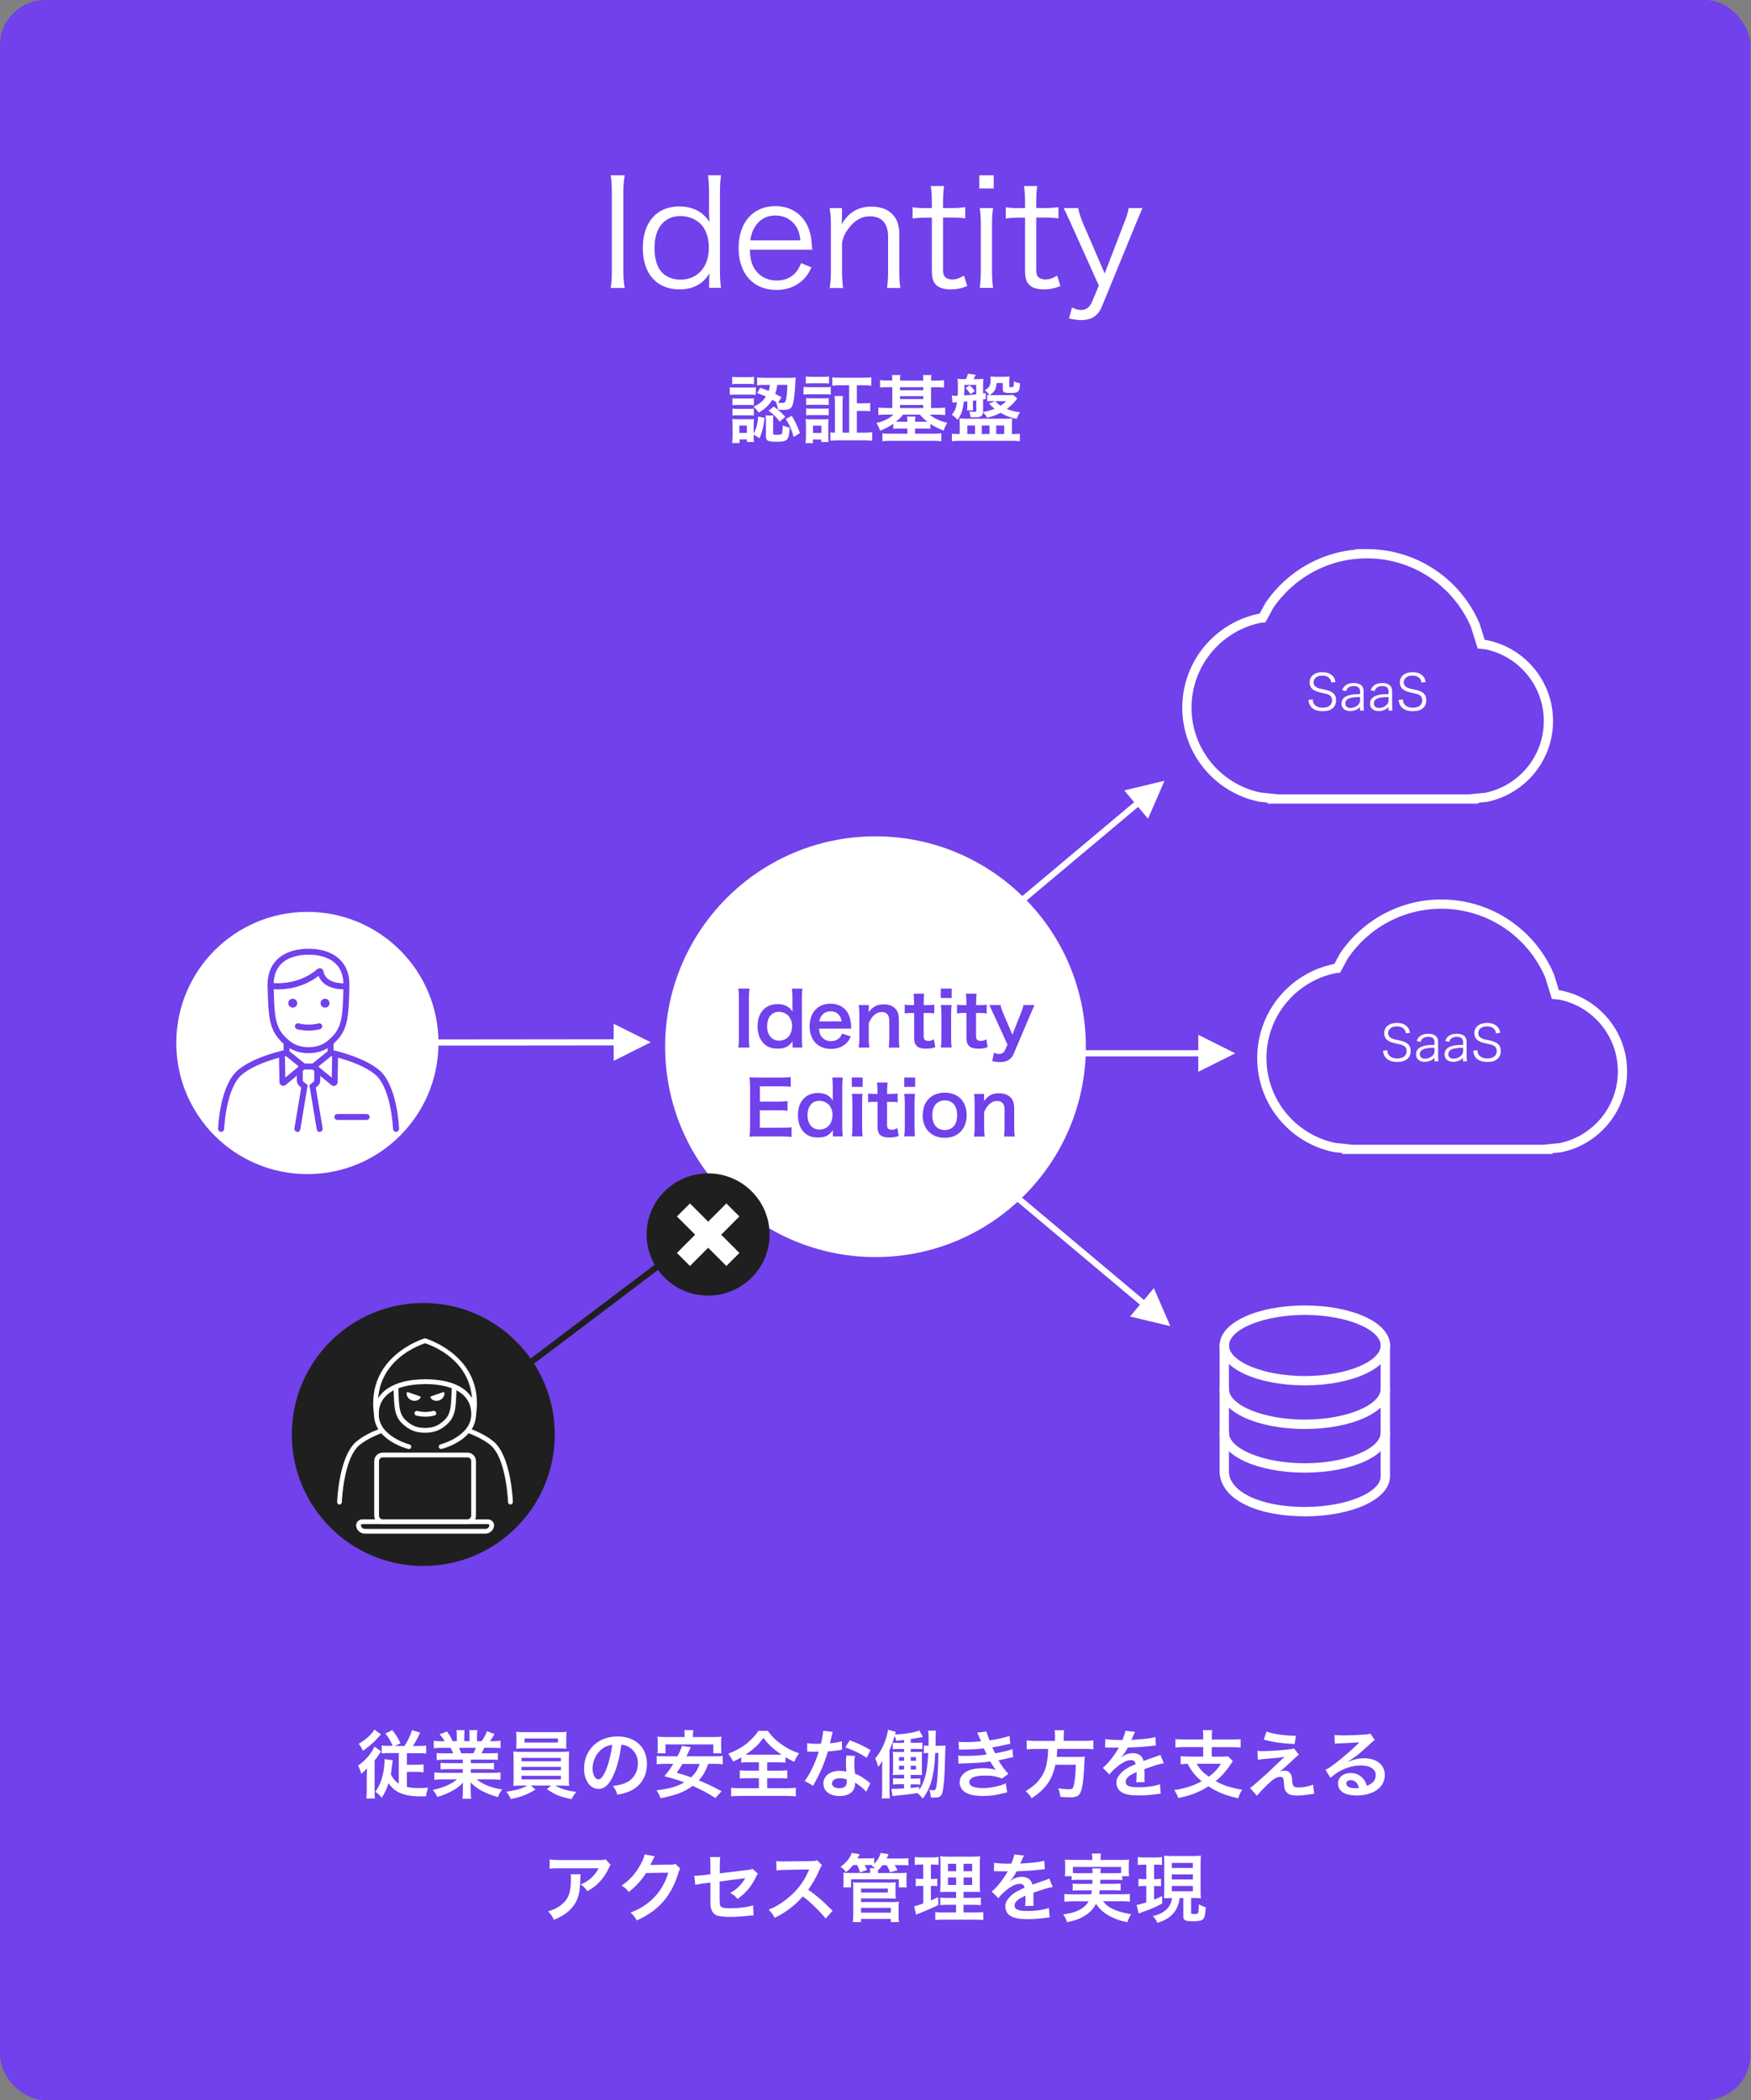 <?xml version="1.0" encoding="UTF-8"?><svg id="_レイヤー_2" xmlns="http://www.w3.org/2000/svg" viewBox="0 0 283.68 340.2"><rect x="0" y="0" width="283.68" height="340.2" fill="#808080" stroke="none"/><defs><style>.cls-1,.cls-2,.cls-3,.cls-4,.cls-5,.cls-6,.cls-7,.cls-8,.cls-9{fill:none;}.cls-2{stroke:#1f1f1f;}.cls-2,.cls-3,.cls-4,.cls-5,.cls-7{stroke-miterlimit:8;}.cls-3{stroke-width:1.5px;}.cls-3,.cls-4,.cls-5,.cls-7,.cls-9{stroke:#fff;}.cls-4{stroke-width:1px;}.cls-10,.cls-11,.cls-6{fill-rule:evenodd;}.cls-10,.cls-12{fill:#fff;}.cls-13{fill:#7141eb;}.cls-11{fill:#1f1f1f;}.cls-7{stroke-width:3px;}.cls-8{stroke:#7141eb;stroke-width:.25px;}.cls-9{stroke-width:.54px;}</style></defs><g id="_レイヤー_1-2"><rect class="cls-13" width="283.58" height="340.2" rx="7.32" ry="7.32"/><path class="cls-12" d="M101.21,28.4c-.14.79-.22,1.68-.22,2.69v12.87c0,1.06.07,1.87.22,2.69h-2.28c.14-.89.19-1.49.19-2.69v-12.87c0-1.2-.05-1.82-.19-2.69h2.28Z"/><path class="cls-12" d="M114.89,45.47c0-.34.02-.77.07-1.18-1.13,1.75-2.69,2.59-4.87,2.59-3.7,0-5.95-2.54-5.95-6.72s2.3-6.72,5.91-6.72c2.18,0,3.86.89,4.92,2.54l-.03-.36c-.07-.5-.07-.72-.07-1.27v-3.22c0-1.13-.05-1.82-.17-2.74h2.11c-.12.96-.17,1.66-.17,2.71v12.77c0,1.2.05,1.82.17,2.76h-1.92v-1.18ZM106.03,40.12c0,1.58.36,2.95.98,3.74.74.94,1.87,1.44,3.22,1.44,2.81,0,4.61-2.04,4.61-5.21,0-1.58-.48-2.98-1.34-3.82-.84-.82-1.99-1.27-3.26-1.27-2.62,0-4.2,1.92-4.2,5.11Z"/><path class="cls-12" d="M121.48,40.45c.07,1.61.31,2.5.96,3.36.77,1.06,1.94,1.63,3.38,1.63,1.94,0,3.29-.96,3.96-2.81l1.68.67c-.46,1.01-.77,1.44-1.32,1.99-1.13,1.1-2.59,1.68-4.34,1.68-3.77,0-6.14-2.64-6.14-6.79s2.35-6.79,5.95-6.79c3.1,0,5.33,1.99,5.81,5.21.02.26.12,1.2.17,1.85h-10.1ZM129.67,38.94c-.14-1.34-.5-2.21-1.27-2.95-.74-.72-1.68-1.08-2.83-1.08-1.46,0-2.69.74-3.41,2.09-.34.6-.46,1.03-.6,1.94h8.11Z"/><path class="cls-12" d="M134.42,46.64c.14-.91.19-1.56.19-2.71v-7.51c0-1.08-.05-1.75-.19-2.71h1.99v1.63c0,.29,0,.48-.07,1.03,1.13-1.97,2.69-2.9,4.85-2.9,1.73,0,3.07.62,3.84,1.8.46.7.67,1.58.67,2.76v5.93c0,1.22.05,1.9.17,2.69h-2.16c.12-.94.17-1.66.17-2.71v-5.59c0-2.16-1.03-3.31-2.93-3.31-1.34,0-2.42.6-3.43,1.9-.62.82-.91,1.42-1.1,2.38v4.63c0,1.06.05,1.78.17,2.71h-2.16Z"/><path class="cls-12" d="M152.95,30.13c-.12.77-.17,1.63-.17,2.66v.91h1.15c1.1,0,1.61-.02,2.45-.14v1.82c-.77-.12-1.37-.14-2.45-.14h-1.15v8.35c0,.7.1,1.06.31,1.27.26.26.67.41,1.18.41.62,0,1.1-.14,1.9-.62l.53,1.68c-.98.41-1.73.55-2.71.55-1.05,0-1.87-.26-2.35-.74-.48-.48-.67-1.18-.67-2.3v-8.59h-.96c-.81,0-1.37.05-2.16.14v-1.82c.67.12,1.15.14,2.16.14h.96v-.91c0-.96-.05-1.87-.17-2.66h2.16Z"/><path class="cls-12" d="M160.99,28.4v2.14h-2.33v-2.14h2.33ZM160.89,33.71c-.12.84-.17,1.51-.17,2.71v7.51c0,1.1.05,1.78.17,2.71h-2.16c.12-1.03.17-1.7.17-2.71v-7.51c0-1.15-.05-1.87-.17-2.71h2.16Z"/><path class="cls-12" d="M168.05,30.13c-.12.77-.17,1.63-.17,2.66v.91h1.15c1.11,0,1.61-.02,2.45-.14v1.82c-.77-.12-1.37-.14-2.45-.14h-1.15v8.35c0,.7.1,1.06.31,1.27.26.26.67.41,1.18.41.62,0,1.11-.14,1.9-.62l.53,1.68c-.98.41-1.73.55-2.71.55-1.06,0-1.87-.26-2.35-.74-.48-.48-.67-1.18-.67-2.3v-8.59h-.96c-.82,0-1.37.05-2.16.14v-1.82c.67.12,1.15.14,2.16.14h.96v-.91c0-.96-.05-1.87-.17-2.66h2.16Z"/><path class="cls-12" d="M173.64,36.51q-1.08-2.38-1.32-2.81h2.35c.12.67.43,1.63.82,2.54l3.48,8.06,3.1-8.06c.48-1.22.7-1.87.79-2.54h2.23c-.14.36-.55,1.3-1.18,2.81l-5.38,13.11c-.62,1.54-1.68,2.23-3.38,2.23-.53,0-1.05-.07-1.97-.26l.5-1.78c.67.31,1.01.41,1.46.41.82,0,1.39-.43,1.78-1.32l1.1-2.64-4.39-9.75Z"/><rect class="cls-1" width="283.68" height="340.2"/><path class="cls-12" d="M118.23,62.73c.26.05.52.06.96.06h2.3c.5,0,.71-.01.96-.05v1.22c-.29-.02-.44-.04-.91-.04h-2.35c-.41,0-.65.01-.96.05v-1.25ZM118.62,61.04c.31.05.49.06.97.06h1.59c.47,0,.66-.01.97-.06v1.2c-.32-.04-.55-.05-.97-.05h-1.59c-.42,0-.67.01-.97.05v-1.2ZM122.1,70.68c0,.47.01.7.05.92h-1.14v-.42h-1.19v.59h-1.2c.04-.4.06-.79.06-1.17v-1.78c0-.37-.01-.6-.05-.95.28.04.5.05.94.05h1.75c.43,0,.64-.01.82-.04-.03.19-.04.41-.04.86v1.5c.44-.85.62-1.49.74-2.77l1.03.23c-.19,1.5-.32,2.07-.8,3.29l-.97-.58v.26ZM118.66,64.52c.23.02.38.04.76.04h1.98c.38,0,.55-.01.73-.04v1.12c-.26-.02-.4-.04-.73-.04h-1.98c-.36,0-.55.01-.76.04v-1.12ZM118.66,66.2c.23.02.38.04.76.04h1.97c.4,0,.56-.01.74-.04v1.12c-.2-.02-.41-.04-.75-.04h-1.97c-.35,0-.49.01-.74.04v-1.12ZM119.78,70.13h1.22v-1.2h-1.22v1.2ZM123.17,62.83c.67.22.91.31,1.37.49.11-.36.14-.53.19-.97h-.79c-.64,0-.92.01-1.28.06v-1.27c.35.05.81.07,1.31.07h3.81c.49,0,.84-.01,1.13-.05-.02.19-.02.2-.07,1.04-.05,1.2-.19,2.43-.32,3-.21.95-.55,1.2-1.54,1.2-.35,0-.61-.01-.95-.05-.07-.52-.12-.72-.3-1.2l.07.02c-.29-.19-.42-.28-.67-.41-.58.91-1.15,1.45-2.21,2.09-.28-.42-.46-.62-.84-.96,1-.47,1.55-.92,2.01-1.66-.5-.22-.73-.31-1.42-.55l.49-.86ZM125.25,70.12c0,.28.06.31.52.31.68,0,.84-.04.92-.22.07-.16.12-.64.13-1.31.41.19.68.29,1.12.37-.13,2.06-.35,2.29-2.08,2.29-1.47,0-1.77-.14-1.77-.89v-2.47c0-.3-.02-.58-.06-.89h1.28c-.05.24-.06.41-.06.77v2.03ZM125.36,65.86c1.1.85,1.14.89,1.86,1.67l-.9.78c-.54-.73-1.02-1.21-1.81-1.78l.85-.67ZM125.93,62.35c-.1.67-.16.94-.34,1.45.35.18.5.26,1.01.54l-.53.89c.23.04.46.05.66.05.37,0,.49-.1.6-.52.12-.44.19-1.16.24-2.41h-1.64ZM128.28,67.37c.55.91.89,1.62,1.32,2.79l-1.02.62c-.38-1.34-.62-1.87-1.27-2.9l.97-.52Z"/><path class="cls-12" d="M130.17,62.67c.29.05.52.06.96.06h2.51c.49,0,.68-.01.96-.05v1.24c-.25-.04-.41-.05-.91-.05h-2.55c-.42,0-.67.01-.96.05v-1.25ZM130.5,71.78c.05-.36.07-.76.07-1.17v-1.78c0-.38-.01-.65-.06-.95.3.04.58.05.92.05h2c.47,0,.6,0,.8-.04-.02.24-.04.43-.04.86v1.92c0,.49.01.72.04.94h-1.16v-.41h-1.37v.58h-1.21ZM130.55,60.99c.31.04.52.05,1,.05h1.75c.49,0,.7-.01,1.01-.05v1.15c-.3-.04-.55-.05-1.01-.05h-1.75c-.44,0-.71.01-1,.05v-1.15ZM130.6,64.49c.24.02.4.04.79.04h2.1c.4,0,.55-.01.77-.04v1.12c-.26-.02-.41-.04-.77-.04h-2.1c-.38,0-.55.01-.79.04v-1.12ZM130.6,66.16c.24.02.4.04.79.04h2.1c.4,0,.55-.01.77-.04v1.12c-.28-.04-.4-.04-.79-.04h-2.09c-.36,0-.55.01-.78.04v-1.12ZM131.71,70.14h1.37v-1.19h-1.37v1.19ZM137.58,62.41h-1.36c-.56,0-1,.02-1.38.07v-1.36c.37.05.79.07,1.38.07h3.56c.59,0,1.01-.02,1.38-.07v1.36c-.37-.05-.8-.07-1.37-.07h-.97v2.93h.98c.56,0,.83-.01,1.18-.07v1.36c-.34-.06-.64-.07-1.18-.07h-.98v3.53h1.15c.5,0,.94-.02,1.33-.07v1.38c-.4-.05-.8-.07-1.36-.07h-4.07c-.61,0-1,.02-1.34.07v-1.36c.23.04.42.05.74.05v-4.61c0-.59-.01-.91-.07-1.32h1.37c-.06.36-.07.68-.07,1.32v4.61h1.07v-7.66Z"/><path class="cls-12" d="M144.55,61.65c0-.46-.01-.65-.06-.89h1.38c-.04.26-.06.48-.06.89h3.77c0-.47-.02-.66-.06-.89h1.38c-.04.25-.06.48-.06.89h.79c.56,0,.95-.02,1.31-.07v1.21c-.42-.05-.81-.06-1.31-.06h-.79v3.37h.96c.49,0,.94-.02,1.33-.07v1.21c-.36-.05-.77-.07-1.3-.07h-1.22c.73.61,1.63,1.03,2.86,1.32-.27.44-.42.77-.59,1.26-.85-.32-1.42-.6-2.15-1.08v.8c-.34-.04-.58-.05-1.09-.05h-1.39v.84h2.93c.57,0,.94-.02,1.33-.07v1.29c-.38-.05-.83-.07-1.43-.07h-6.68c-.59,0-1.03.02-1.44.07v-1.28c.35.04.74.06,1.37.06h2.68v-.84h-1.2c-.5,0-.76.01-1.09.05v-.82c-.72.5-1.24.77-2.15,1.12-.13-.46-.26-.73-.59-1.25,1.18-.26,2.07-.71,2.78-1.36h-1.17c-.53,0-.9.02-1.29.07v-1.21c.36.05.75.07,1.29.07h.97v-3.37h-.66c-.5,0-.9.02-1.32.06v-1.21c.37.05.77.07,1.32.07h.66ZM146.3,67.17c-.36.46-.62.72-1.14,1.14.22.01.35.01.64.01h1.2c0-.41-.01-.6-.06-.84h1.37c-.05.26-.06.44-.06.84h1.39c.29,0,.42,0,.6-.01-.54-.41-.83-.68-1.2-1.14h-2.73ZM149.58,63.22v-.49h-3.77v.49h3.77ZM149.58,64.65v-.48h-3.77v.48h3.77ZM149.58,66.1v-.5h-3.77v.5h3.77Z"/><path class="cls-12" d="M164.8,64.56s-.07.1-.11.13c-.08.12-.1.13-.12.17-.42.53-.83.91-1.46,1.39.71.29,1.34.44,2.15.54-.26.37-.36.56-.55,1.09-1.33-.35-1.76-.52-2.6-1-.67.35-1.23.55-2.18.79-.22-.37-.28-.46-.67-.89-.01.28-.1.46-.26.6-.18.16-.47.22-1.06.22-.07,0-.16,0-.7-.01-.05-.42-.08-.58-.23-.94.16.02.72.07.87.07.12,0,.21-.02.25-.08.04-.04.04-.05.04-.19v-1.59l-.55.07v.8c0,.3.01.54.04.74h-1c.04-.22.05-.44.05-.74v-.71c-.31.02-.5.05-.56.05-.14,1.32-.42,2.1-1.01,2.94-.32-.37-.54-.56-.94-.82.53-.66.7-1.08.84-2.03-.41.04-.65.06-.72.07l-.12-1.15c.19.02.4.04.59.04t.36-.01c.03-.54.04-.82.04-1.61,0-.42-.02-.79-.06-1.13.26.04.71.05,1.24.05h.13c.18-.36.25-.58.31-.88l1.27.18q-.25.5-.36.7h.43c.46,0,.98-.02,1.16-.05-.02.2-.04.7-.04,1.07v1.31l.43-.06v.95l-.43.06v2.04c.71-.12,1.26-.28,1.87-.52-.34-.26-.5-.42-.9-.85l.96-.4h-.3c-.42,0-.66.01-.96.04v-1.05c.13.02.18.02.35.04-.23-.36-.4-.54-.77-.79.31-.14.56-.34.71-.53.17-.23.26-.66.26-1.2,0-.25-.01-.4-.02-.49.23.02.46.04.79.04h1.5c.36,0,.6-.01.8-.04-.02.22-.04.4-.04.65v.91c0,.16.04.18.26.18.31,0,.41-.04.43-.18.04-.18.05-.38.05-.78.37.19.61.26.98.31-.02.82-.08,1.09-.26,1.29-.19.22-.56.3-1.25.3-1.07,0-1.27-.11-1.27-.65v-.97h-.99c-.1.86-.21,1.13-.6,1.54-.17.18-.29.26-.55.41.21.01.32.01.58.01h2.41c.43,0,.64-.01.8-.05l.7.6ZM155.49,68.75c0-.38-.01-.64-.05-.96.43.02.82.04,1.18.04h6.22c.38,0,.68-.01,1.15-.04-.04.28-.05.52-.05.9v1.62h.38c.42,0,.65-.01.91-.05v1.21c-.43-.04-.91-.06-1.38-.06h-8.23c-.49,0-1.01.02-1.41.06v-1.21c.25.04.53.05.88.05h.4v-1.56ZM156.24,62.36c0,.85-.01,1.15-.04,1.7,1-.07,1.5-.11,1.96-.17v-1.54h-1.92ZM157.22,63.87c-.34-.54-.44-.67-.79-1.01l.68-.44c.36.32.52.52.81.95l-.71.5ZM156.72,70.31h1.24v-1.38h-1.24v1.38ZM159.05,70.31h1.26v-1.38h-1.26v1.38ZM161.24,64.98c.31.35.48.49.85.74.43-.28.64-.44.9-.74h-1.75ZM161.4,70.31h1.29v-1.38h-1.29v1.38Z"/><rect class="cls-1" width="283.68" height="340.2"/><path class="cls-12" d="M59.43,287.83c0-.52,0-.59.02-1.38-.35.41-.43.49-.91.9-.16-.54-.3-.9-.54-1.32,1.14-.78,2.2-2,2.66-3.09l1.09.76c-.11.13-.12.16-.4.58-.2.31-.24.37-.66.91v4.75c0,.66.01,1.04.05,1.4h-1.39c.05-.38.07-.84.07-1.39v-2.11ZM61.72,280.97c-.1.1-.12.12-.22.24-.91,1.04-1.79,1.81-2.71,2.39-.25-.52-.32-.64-.68-1.12,1.15-.66,2.12-1.54,2.54-2.3l1.07.79ZM63.63,282.85c-.42-.96-.7-1.43-1.2-2.03l1.12-.55c.54.66.94,1.28,1.34,2.13l-.94.44h1.58c.65-1.03.94-1.65,1.22-2.57l1.32.41c-.42.91-.76,1.54-1.18,2.16h.94c.55,0,.86-.01,1.21-.06v1.29c-.41-.05-.79-.06-1.27-.06h-1.85v1.87h1.51c.5,0,.83-.01,1.19-.06v1.28c-.37-.05-.73-.06-1.21-.06h-1.49v2.43c.55.13,1.12.19,1.88.19.42,0,.78-.01,1.56-.06-.2.61-.25.82-.35,1.39-.58.01-.91.01-.98.01-1.67,0-2.96-.3-3.87-.9-.46-.3-.83-.67-1.2-1.22-.35,1.01-.65,1.64-1.12,2.34-.37-.46-.55-.62-1.02-.96.58-.83.91-1.58,1.17-2.65.19-.78.31-1.68.31-2.36,0-.13,0-.17-.01-.28l1.34.18c-.04.2-.06.34-.1.68-.05.55-.12,1.1-.21,1.59.34.7.73,1.16,1.29,1.52v-4.95h-1.49c-.54,0-.92.01-1.28.06v-1.29c.34.05.67.06,1.19.06h.58Z"/><path class="cls-12" d="M71.99,285.06c-.55,0-.86.01-1.24.06v-1.14c.34.04.65.05,1.24.05h1.45c-.18-.38-.31-.66-.44-.89h-1.29c-.59,0-1.04.02-1.43.06v-1.2c.37.05.76.07,1.37.07h.38c-.23-.42-.37-.61-.82-1.12l1.2-.46c.41.56.58.85.92,1.57h.68v-.85c0-.36-.02-.7-.06-.94h1.31c-.02.22-.04.48-.04.89v.9h.85v-.9c0-.38-.01-.66-.04-.89h1.31c-.04.23-.06.55-.06.94v.85h.75c.42-.6.65-1.02.86-1.61l1.24.46c-.29.48-.48.78-.74,1.15h.34c.62,0,1-.02,1.36-.07v1.2c-.37-.04-.84-.06-1.43-.06h-1.2c-.23.48-.28.59-.44.89h1.39c.59,0,.89-.01,1.24-.05v1.14c-.37-.05-.67-.06-1.24-.06h-3.13v.58h2.51c.54,0,.9-.01,1.24-.06v1.08c-.34-.05-.71-.06-1.24-.06h-2.51v.6h3.35c.68,0,1.1-.02,1.45-.07v1.2c-.44-.05-.89-.07-1.44-.07h-2.41c.41.35.95.67,1.63.96.77.32,1.39.49,2.49.68-.34.46-.48.72-.68,1.22-2.01-.55-3.37-1.28-4.45-2.37.04.46.04.56.04.85v.59c0,.5.02.88.08,1.21h-1.42c.05-.35.07-.74.07-1.22v-.58c0-.28,0-.32.04-.82-.56.58-1.01.92-1.73,1.32-.77.42-1.5.73-2.45,1.01-.19-.42-.42-.78-.73-1.15,1.75-.37,2.96-.9,3.92-1.7h-2.23c-.56,0-1,.02-1.45.07v-1.2c.38.05.79.07,1.44.07h3.18v-.6h-2.38c-.53,0-.89.01-1.22.06v-1.08c.33.05.68.06,1.22.06h2.38v-.58h-3ZM76.69,284.03c.18-.35.28-.56.4-.89h-2.73c.17.36.24.54.36.89h1.98Z"/><path class="cls-12" d="M84.49,289.26c-.6,0-.95.01-1.33.05.02-.3.05-.66.05-1.26v-3.03c0-.61-.01-.92-.05-1.28.36.04.77.05,1.33.05h6.38c.59,0,.92-.01,1.34-.05-.04.32-.05.61-.05,1.28v3.03c0,.47.01.73.01.78,0,.23,0,.26.04.48-.37-.04-.74-.05-1.34-.05h-.96c1.02.54,2.04.84,3.45,1.02-.43.54-.58.75-.74,1.17-1.86-.37-2.62-.67-4.01-1.61l.65-.59h-3.26l.76.64c-.84.52-1.38.78-2.18,1.07-.48.17-.85.26-1.83.48-.2-.49-.4-.8-.73-1.19,1.71-.26,2.54-.5,3.41-1h-.92ZM91.72,282.38c0,.36.01.62.04.9-.36-.02-.77-.04-1.29-.04h-5.53c-.54,0-.96.01-1.32.04.02-.3.05-.58.05-.9v-.92c0-.36-.01-.56-.06-.92.42.05.72.06,1.37.06h5.45c.65,0,.94-.01,1.36-.06-.04.32-.05.54-.05.92v.92ZM84.49,285.32h6.38v-.55h-6.38v.55ZM84.49,286.77h6.38v-.55h-6.38v.55ZM84.49,288.26h6.38v-.59h-6.38v.59ZM84.98,281.62v.66h5.41v-.66h-5.41Z"/><path class="cls-12" d="M99.4,287.54c-.68,1.55-1.45,2.25-2.43,2.25-1.37,0-2.35-1.39-2.35-3.32,0-1.32.47-2.55,1.32-3.49,1.01-1.1,2.42-1.68,4.12-1.68,2.88,0,4.75,1.75,4.75,4.45,0,2.07-1.08,3.73-2.91,4.47-.58.24-1.04.36-1.88.5-.2-.64-.35-.9-.73-1.4,1.1-.14,1.82-.34,2.39-.66,1.04-.58,1.67-1.71,1.67-3,0-1.15-.52-2.09-1.48-2.66-.37-.22-.68-.31-1.21-.36-.23,1.88-.65,3.54-1.25,4.89ZM97.63,283.25c-1.01.72-1.63,1.96-1.63,3.24,0,.98.42,1.76.95,1.76.39,0,.8-.5,1.23-1.54.46-1.08.85-2.7,1-4.05-.62.07-1.06.24-1.55.59Z"/><path class="cls-12" d="M114.74,285.75c-.44,1.21-.83,1.88-1.52,2.66,1.4.58,2.13.92,3.68,1.76l-1,1.1c-1.35-.86-2.24-1.33-3.69-1.97-1.28.97-2.71,1.52-5.19,2-.18-.48-.36-.83-.66-1.28,2.04-.24,3.31-.6,4.49-1.28-1.12-.42-1.33-.49-3.21-1,.71-.88.98-1.27,1.44-2h-1.38c-.59,0-.96.02-1.31.07v-1.36c.35.05.62.06,1.31.06h2.06c.41-.77.6-1.24.72-1.69l1.44.22q-.12.25-.24.5t-.47.97h4.56c.7,0,.98-.01,1.32-.06v1.36c-.37-.05-.73-.07-1.32-.07h-1.02ZM110.92,281.18c0-.36-.01-.62-.06-.91h1.46c-.04.25-.06.54-.06.9v.22h3.24c.59,0,.97-.01,1.38-.06-.04.31-.05.59-.05.92v.89c0,.35.01.61.06.89h-1.32v-1.44h-7.75v1.44h-1.32c.04-.28.06-.53.06-.89v-.89c0-.29-.02-.61-.06-.92.41.05.78.06,1.38.06h3.04v-.2ZM110.56,285.75c-.35.59-.48.8-.92,1.43,1.19.35,1.47.43,2.33.74.68-.65,1.04-1.22,1.39-2.17h-2.79Z"/><path class="cls-12" d="M121.4,285.47c-.58,0-.98.02-1.31.06v-.85c-.58.34-.79.46-1.31.68q-.36-.67-.79-1.27c1.14-.44,2.11-.97,2.9-1.58.4-.31.95-.83,1.32-1.26.25-.28.38-.44.65-.86h1.52c.67.91,1.25,1.49,2.13,2.12,1,.71,1.79,1.12,2.94,1.52-.43.62-.58.89-.77,1.38-.54-.25-.89-.44-1.43-.75v.88c-.35-.04-.72-.06-1.27-.06h-1.69v1.36h1.94c.62,0,1.01-.02,1.32-.06v1.34c-.32-.04-.73-.06-1.32-.06h-1.94v1.62h3.12c.63,0,1.15-.02,1.52-.07v1.4c-.4-.06-.9-.08-1.51-.08h-7.48c-.61,0-1.1.02-1.5.08v-1.4c.35.05.86.07,1.54.07h2.97v-1.62h-1.76c-.6,0-1.01.02-1.33.06v-1.34c.37.05.73.06,1.33.06h1.76v-1.36h-1.56ZM126.06,284.25c.25,0,.33,0,.56-.01-1.32-.88-2.07-1.57-2.95-2.72-.7,1.03-1.56,1.85-2.89,2.72.24.01.35.01.53.01h4.75Z"/><path class="cls-12" d="M134.9,280.55q-.07.23-.19.8c-.06.29-.12.53-.25,1.06.83-.08,1.45-.19,1.92-.34l.04,1.38c-.13.01-.16.01-.38.06-.43.07-1.16.16-1.91.22-.35,1.2-.78,2.34-1.32,3.48-.28.59-.38.8-.84,1.64q-.16.29-.23.43l-1.38-.77c.42-.55.76-1.09,1.16-1.92.47-.96.67-1.45,1.13-2.83-.54.01-.61.01-.76.01-.16,0-.23,0-.48-.01h-.64v-1.38c.43.08.89.11,1.62.11.14,0,.35,0,.61-.01.2-.85.33-1.57.36-2.09l1.54.16ZM140.34,290.26c-.43-.52-1.13-1.08-1.83-1.49.01.11.02.19.02.24,0,.44-.2.96-.52,1.27-.42.43-1.14.67-1.99.67-1.58,0-2.62-.79-2.62-2.02s1.07-2.06,2.59-2.06c.36,0,.61.02,1.12.11-.04-.55-.06-1.02-.06-1.38,0-.47.02-.82.1-1.21l1.39.07c-.12.44-.14.72-.14,1.21s.02.96.11,1.64c.86.38.98.44,1.89,1.1.18.12.23.17.42.32q.1.1.18.17l-.66,1.34ZM136.08,288.07c-.78,0-1.28.32-1.28.83s.43.78,1.18.78c.82,0,1.21-.34,1.21-1.01,0-.12-.02-.41-.02-.41-.42-.14-.71-.19-1.08-.19ZM140.4,284.75c-1.04-.7-2.11-1.21-3.45-1.68l.72-1.16c1.42.54,2.31.96,3.38,1.61l-.65,1.24Z"/><path class="cls-12" d="M151.52,283.94c-.1,1.93-.18,2.64-.44,3.84-.3,1.43-.76,2.46-1.58,3.59-.32-.41-.53-.62-.88-.9-1.26.2-1.96.29-3.46.42-.24.02-.38.04-.57.07l-.17-1.19c.14.01.24.02.35.02.38,0,.99-.04,1.7-.08v-.68h-.87c-.46,0-.66.01-.92.05v-1.03c.24.04.46.05.92.05h.87v-.59h-.73c-.49,0-.73.01-1.1.04.04-.46.05-.68.05-1.23v-1.34c0-.55-.01-.73-.05-1.21.28.04.43.04,1.09.04h.74v-.48h-.91c-.42,0-.65.01-.92.04v-1.08c.24.04.44.05.92.05h.91v-.47c-.48.05-.66.07-1.27.13-.08-.37-.12-.48-.26-.78-.27.9-.34,1.1-.83,2.31v6.36c0,.65.01.95.06,1.44h-1.32c.05-.44.07-.88.07-1.5v-3.18c0-.54,0-.91.02-1.42-.21.41-.32.58-.66,1-.22-.77-.25-.9-.49-1.36,1.05-1.26,1.79-2.89,2.09-4.67l1.26.36c-.06.16-.07.17-.14.41.86-.04,1.27-.07,2-.18.98-.13,1.52-.28,1.93-.48l.6,1.07c-1.09.2-1.28.23-1.98.34v.61h.95c.43,0,.65-.01.94-.06v1.09c-.29-.02-.52-.04-.94-.04h-.95v.48h.92c.59,0,.71,0,.92-.02-.04.36-.04.41-.04,1.12v1.48c0,.62,0,.82.03,1.17-.37-.02-.48-.02-.96-.02h-.88v.59h.72c.42,0,.61-.01.85-.05v1.03c-.21-.04-.45-.05-.8-.05h-.77v.59c.53-.05.73-.07,1.37-.16v.46c.37-.5.61-1.01.88-1.83.31-.95.52-2.33.6-4.14-.35,0-.48.01-.72.05v-1.26c.23.04.38.05.76.05,0-.38.01-.67.01-.98,0-.85-.02-1.15-.08-1.48h1.29c-.06.29-.07.56-.07,1.39,0,.16,0,.18-.01,1.07h.54c.5,0,.74-.01,1.08-.04-.04.34-.06,1.03-.11,3.11-.06,2.19-.21,3.9-.43,4.58-.17.56-.48.74-1.28.74-.14,0-.26,0-.56-.01-.05-.55-.11-.89-.25-1.25.22.04.56.07.67.07.3,0,.38-.13.49-.68.08-.49.14-1.01.2-2.11q.08-1.28.11-3.25h-.5ZM145.64,284.64v.6h.83v-.6h-.83ZM145.64,286.04v.62h.83v-.62h-.83ZM148.4,285.24v-.6h-.85v.6h.85ZM148.4,286.66v-.62h-.85v.62h.85Z"/><path class="cls-12" d="M155.32,282.16c.35.04.62.05,1.15.05.91,0,1.56-.04,2.47-.13q-.04-.1-.13-.31c-.3-.7-.47-1.07-.48-1.09l1.5-.2c.05.3.17.66.49,1.45,1.02-.13,2.41-.44,3.24-.72l.12,1.27q-.12.02-.41.08c-.8.19-2.13.46-2.51.5.19.44.27.6.47.98,1.03-.22,1.58-.34,1.65-.35.68-.17.83-.22,1.14-.35l.12,1.31c-.23.04-.48.08-.76.16-.49.12-.89.2-1.18.26q-.3.06-.44.1c.62,1.03.82,1.28,1.61,2.19l-1.05.76c-.86-.36-1.58-.49-2.76-.49-.91,0-1.61.12-2.01.34-.34.19-.52.44-.52.73s.2.56.52.7c.38.17,1.02.26,1.71.26,1.25,0,2.94-.36,3.69-.78l.22,1.47q-.23.04-.78.18c-1.02.28-2.02.41-3.07.41-1.38,0-2.26-.18-2.93-.59-.57-.36-.92-.97-.92-1.64s.36-1.25,1.01-1.67c.62-.4,1.58-.6,2.79-.6.73,0,1.43.08,2.07.25-.19-.18-.42-.52-.92-1.34-1.27.19-2.04.24-4.64.32-.2.01-.29.01-.49.04l-.05-1.31c.35.05.42.05,1.23.05,1.26,0,2.26-.07,3.39-.23-.07-.14-.12-.22-.21-.44-.12-.25-.16-.32-.25-.54-.96.11-1.82.16-3.21.17-.5,0-.56.01-.82.02l-.06-1.27Z"/><path class="cls-12" d="M170.93,281.28c0-.4-.02-.71-.08-1h1.55c-.05.25-.07.56-.07,1v.73h3.3c.67,0,1.1-.02,1.51-.08v1.45c-.37-.05-.74-.07-1.46-.07h-4.39c-.06.9-.06.94-.1,1.3h3.32c.62,0,.96-.01,1.23-.06,0,.06,0,.1-.01.12-.02.18-.02.32-.05.84-.05,1.8-.21,3.35-.41,4.21-.28,1.14-.67,1.44-1.87,1.44-.42,0-.7-.01-1.62-.08-.05-.55-.14-.95-.35-1.39.7.11,1.25.16,1.8.16s.65-.13.8-.96c.14-.72.22-1.48.26-3.01h-3.31c-.5,2.41-1.58,3.95-3.85,5.43-.3-.53-.53-.79-.97-1.14,1.05-.66,1.57-1.08,2.15-1.78,1.03-1.24,1.44-2.63,1.5-5.07h-1.97c-.6,0-1.09.02-1.5.07v-1.45c.43.06.89.08,1.5.08h3.08v-.73Z"/><path class="cls-12" d="M179.05,281.71c.49.11,1.26.16,2.78.16.32-.72.43-1.08.48-1.49l1.57.17q-.07.12-.48,1.08c-.06.13-.08.17-.11.22q.1-.01.76-.05c1.39-.08,2.48-.22,3.14-.41l.08,1.37q-.34.02-.95.1c-.88.11-2.4.2-3.61.24-.35.68-.68,1.16-1.1,1.6v.02q.1-.06.25-.18c.44-.34,1.08-.54,1.69-.54.94,0,1.52.44,1.71,1.27.92-.34,1.54-.55,1.84-.65.65-.23.7-.24.89-.36l.56,1.38c-.34.05-.7.14-1.33.32-.17.05-.77.25-1.8.61v.13q.01.31.01.48v.48c-.01.2-.01.31-.01.4,0,.26.01.43.04.63l-1.39.04c.05-.22.07-.83.07-1.39v-.29c-.59.28-.9.44-1.15.62-.42.31-.62.63-.62.98,0,.62.58.88,2.03.88s2.68-.18,3.53-.5l.12,1.55c-.2,0-.26.01-.55.05-.87.13-2.02.22-3.07.22-1.27,0-2.06-.14-2.68-.5-.55-.31-.88-.89-.88-1.55,0-.49.14-.88.53-1.33.54-.67,1.22-1.13,2.58-1.69-.06-.44-.3-.65-.73-.65-.7,0-1.54.42-2.46,1.24-.5.42-.78.72-1.04,1.09l-1.09-1.08c.31-.24.66-.58,1.08-1.07.47-.55,1.2-1.6,1.44-2.05q.05-.1.1-.16s-.21.01-.21.01c-.19,0-1.25-.02-1.51-.02q-.23-.01-.34-.01s-.11,0-.19.01l.03-1.37Z"/><path class="cls-12" d="M194.94,281.33c0-.52-.02-.76-.07-1.06h1.52c-.05.28-.06.53-.06,1.06v.47h3.21c.62,0,1.09-.02,1.46-.07v1.37c-.35-.05-.84-.07-1.45-.07h-3.23v1.54h1.61c.5,0,.79-.01,1.02-.06l.79.8c-.13.16-.32.43-.56.78-.56.86-1.34,1.71-2.23,2.45,1.22.68,2.58,1.12,4.3,1.38-.3.44-.44.77-.65,1.39-2.1-.47-3.39-1-4.82-1.94-1.51.96-2.95,1.52-4.88,1.89-.18-.48-.34-.78-.66-1.28,1.73-.25,3.12-.7,4.45-1.42-1.03-.86-1.61-1.56-2.28-2.83-.56.01-.78.04-1.13.07v-1.31c.34.05.84.07,1.45.07h2.2v-1.54h-3.05c-.62,0-1.08.02-1.45.07v-1.37c.38.05.84.07,1.46.07h3.04v-.47ZM193.87,285.72c.53.89,1.04,1.43,1.97,2.1.89-.66,1.43-1.25,1.96-2.1h-3.92Z"/><path class="cls-12" d="M203.7,283.63c.32.04.44.04.71.04,1.16,0,2.76-.1,4.26-.26.54-.06.76-.1.96-.19l.8,1.03c-.23.16-.48.37-1.02.9-.65.62-1.68,1.55-2.05,1.83.3-.11.46-.14.73-.14.46,0,.77.16.99.5.17.26.22.43.26,1.1.08.95.24,1.12,1.03,1.12s1.74-.18,2.36-.46l.18,1.49c-.2.01-.28.02-1.05.14-.73.11-1.16.14-1.68.14-.85,0-1.33-.13-1.68-.46-.33-.31-.43-.6-.49-1.55-.03-.46-.05-.62-.12-.77-.08-.16-.28-.25-.5-.25-.56,0-1.1.34-2.07,1.27-.61.59-1.26,1.28-1.69,1.79l-1.1-1.25q.53-.36,2.78-2.4c.28-.25.49-.46,1.39-1.32.32-.31.79-.76,1.4-1.33-.68.11-1,.16-1.56.2q-.17.01-1.21.1-.23.02-.62.06c-.44.04-.53.05-.92.1l-.08-1.44ZM205.19,280.52c1.35.42,2.91.64,4.77.67l-.23,1.34c-2.39-.14-3.32-.29-4.98-.71l.43-1.31Z"/><path class="cls-12" d="M218.46,285.38c1.09-.43,1.62-.55,2.52-.55,2.05,0,3.37,1.06,3.37,2.7,0,1.14-.56,2.05-1.63,2.65-.78.44-1.8.68-2.9.68-1.01,0-1.85-.19-2.33-.55-.46-.33-.72-.84-.72-1.38,0-1,.86-1.71,2.06-1.71.84,0,1.57.35,2.07.98.24.3.37.56.55,1.08.99-.37,1.43-.89,1.43-1.74,0-.93-.92-1.55-2.38-1.55-1.75,0-3.5.71-4.94,2.01l-.82-1.29c.42-.2.9-.53,1.69-1.13,1.12-.85,2.67-2.2,3.59-3.12.02-.02.14-.14.21-.22h-.01c-.46.05-1.22.1-3.39.19-.26.01-.35.02-.57.06l-.06-1.44c.41.05.76.07,1.42.07,1.02,0,2.48-.06,3.64-.14.42-.04.55-.06.74-.16l.74,1.06c-.21.11-.29.18-.62.49-.6.55-1.47,1.33-1.88,1.68-.21.18-1.08.83-1.32.98q-.3.2-.49.31l.02.02ZM218.82,288.37c-.43,0-.71.22-.71.55,0,.48.54.76,1.43.76.23,0,.29,0,.62-.05-.21-.83-.67-1.26-1.34-1.26Z"/><rect class="cls-1" width="283.68" height="340.2"/><path class="cls-12" d="M94.07,303.62c-.04.23-.04.24-.05.97-.05,2.05-.37,3.2-1.19,4.25-.72.92-1.6,1.54-3.09,2.16-.31-.65-.47-.86-.95-1.37.97-.29,1.51-.55,2.1-1.02,1.22-.97,1.61-2,1.61-4.27,0-.36-.01-.47-.06-.72h1.63ZM98.94,302.11c-.17.2-.17.22-.48.84-.42.89-1.12,1.79-1.85,2.41-.48.42-.88.68-1.44,1-.36-.5-.54-.68-1.08-1.09.8-.36,1.26-.64,1.75-1.1.49-.46.86-.95,1.14-1.52h-6.3c-.84,0-1.14.01-1.63.07v-1.5c.46.07.83.1,1.66.1h6.26c.72,0,.83-.01,1.16-.11l.8.91Z"/><path class="cls-12" d="M110.2,302.7c-.12.18-.17.29-.3.72-.55,1.82-1.4,3.44-2.46,4.63-1.1,1.26-2.42,2.2-4.27,3.05-.34-.6-.49-.8-1.02-1.26,1.2-.49,1.87-.85,2.63-1.42,1.71-1.27,2.84-2.91,3.5-5.06l-3.61.06c-.73,1.16-1.67,2.19-2.81,3.07-.36-.49-.54-.65-1.16-1.03,1.37-.94,2.23-1.9,3.11-3.48.37-.68.56-1.15.61-1.58l1.64.32q-.07.11-.2.37-.04.06-.16.34-.04.07-.16.31t-.19.38c.16-.01.35-.02.58-.02l2.63-.04c.47,0,.6-.02.88-.12l.77.76Z"/><path class="cls-12" d="M122.78,303.53c-.14.2-.17.24-.34.59-.7,1.46-1.55,2.47-2.94,3.5-.47-.52-.65-.65-1.2-.97.83-.46,1.45-1,1.98-1.69.17-.24.24-.35.46-.71-.19.04-.28.05-.46.07-1.21.14-2.45.3-3.69.48v2.7q.01.83.05,1.03c.08.47.47.6,1.69.6,1.38,0,2.69-.17,3.68-.47l.07,1.62c-.32.01-.42.01-.73.05-1.29.14-2.18.2-2.97.2-.97,0-1.68-.07-2.13-.2-.49-.14-.9-.59-1.03-1.1-.11-.37-.12-.55-.12-1.51v-2.75l-1.13.14q-.94.12-1.33.23l-.16-1.49c.13.01.23.01.29.01.22,0,.73-.04,1.06-.08l1.27-.16v-1.64c0-.6-.01-.73-.07-1.14h1.66c-.06.35-.07.6-.07,1.12v1.51l4.37-.53c.64-.07.65-.08.92-.2l.89.79Z"/><path class="cls-12" d="M133.75,310.77c-1-1.22-2.38-2.57-3.68-3.56-1.35,1.51-2.73,2.57-4.57,3.47-.34-.62-.48-.82-.97-1.33.92-.36,1.5-.68,2.4-1.32,1.81-1.27,3.25-3.01,4.03-4.88l.13-.31q-.19.01-3.97.07c-.58.01-.9.04-1.31.1l-.05-1.54c.34.06.56.07,1.05.07h.29l4.22-.06c.67-.01.77-.02,1.07-.13l.79.82c-.16.18-.25.35-.38.65-.55,1.28-1.14,2.33-1.87,3.31.75.5,1.4,1.01,2.22,1.74q.3.26,1.75,1.67l-1.15,1.25Z"/><path class="cls-12" d="M138.22,302.12c-.38.48-.62.72-1.16,1.16-.32-.43-.4-.5-.88-.89.9-.62,1.54-1.4,1.82-2.24l1.28.24c-.17.32-.22.43-.36.66h1.64c.54,0,.79-.01,1.07-.06v.94c.54-.55.88-1.12,1.04-1.76l1.29.2c-.19.42-.22.47-.32.7h2.36c.59,0,.83-.01,1.18-.06v1.18c-.32-.04-.59-.05-1.12-.05h-1.12c.26.43.3.49.46.82l-1.19.35c-.17-.46-.3-.72-.56-1.16h-.67c-.23.31-.35.44-.73.84v.43s3.36,0,3.36,0c.68,0,.9-.01,1.29-.04-.04.22-.04.36-.04.74v.84c0,.36.01.56.05.79h-1.29v-1.31h-7.74v1.31h-1.27c.02-.24.05-.46.05-.79v-.82c0-.36-.01-.54-.05-.77.36.02.56.04,1.26.04h3.11v-.19c0-.26,0-.4-.04-.58h.83c-.25-.19-.31-.24-.55-.37l.18-.13c-.2-.01-.34-.01-.54-.01h-.79c.19.34.26.49.41.79l-1.16.4c-.13-.5-.24-.78-.44-1.19h-.65ZM138.17,311.36c.05-.42.07-.78.07-1.33v-4.32c0-.35-.01-.56-.05-.79.29.04.6.05,1.01.05h4.89c.44,0,.74-.01,1.03-.05-.04.25-.04.48-.04.82v.9c0,.44,0,.65.04.94-.3-.02-.58-.04-.98-.04h-4.64v.58h5.15c.44,0,.71-.01.98-.05-.04.3-.05.6-.05,1v1.21c0,.41.01.74.06,1.09h-1.32v-.52h-4.82v.52h-1.33ZM139.5,306.58h4.34v-.64h-4.34v.64ZM139.5,309.85h4.82v-.78h-4.82v.78Z"/><path class="cls-12" d="M149.11,302.05c-.38,0-.6.01-.9.06v-1.29c.29.05.6.07,1.09.07h1.69c.48,0,.77-.01,1.07-.07v1.28c-.3-.04-.55-.05-.89-.05h-.36v2.34h.28c.31,0,.49-.01.76-.06v1.22c-.24-.04-.48-.05-.76-.05h-.28v2.36c.5-.22.65-.28,1.18-.54l.04,1.27c-1.04.52-1.51.72-3.37,1.48-.06.02-.12.05-.24.1l-.32-1.36c.41-.08.66-.17,1.48-.46v-2.85h-.4c-.35,0-.54.01-.82.06v-1.24c.29.05.47.06.84.06h.37v-2.34h-.46ZM154.91,308.57h-1.33c-.68,0-.94.01-1.25.05v-1.22c.3.05.54.06,1.23.06h1.34v-.98h-1.14c-.8,0-1.08.01-1.44.04q.02-.28.05-1.49v-2.71c0-.82-.01-1.21-.06-1.61.46.05.84.06,1.62.06h3.31c.89,0,1.25-.01,1.55-.06-.04.35-.05.91-.05,1.64v2.55c0,.84.01,1.26.05,1.61-.4-.04-.59-.04-1.31-.04h-1.38v.98h1.54c.66,0,.92-.01,1.27-.06v1.24c-.35-.05-.65-.06-1.26-.06h-1.55v1.24h1.93c.63,0,.95-.01,1.27-.06v1.28c-.38-.05-.71-.06-1.36-.06h-5.05c-.64,0-.95.01-1.36.06v-1.28c.32.05.59.06,1.21.06h2.15v-1.24ZM153.58,301.93v1.2h1.33v-1.2h-1.33ZM153.58,304.14v1.21h1.33v-1.21h-1.33ZM156.11,303.13h1.39v-1.2h-1.39v1.2ZM156.11,305.35h1.39v-1.21h-1.39v1.21Z"/><path class="cls-12" d="M161.05,301.75c.49.11,1.26.16,2.78.16.32-.72.43-1.08.48-1.49l1.57.17q-.07.12-.48,1.08c-.06.13-.08.17-.11.22q.1-.01.76-.05c1.39-.08,2.48-.22,3.14-.41l.08,1.37q-.34.02-.95.1c-.88.11-2.4.2-3.61.24-.35.68-.68,1.16-1.1,1.6v.02q.1-.06.25-.18c.44-.34,1.08-.54,1.69-.54.94,0,1.52.44,1.71,1.27.92-.34,1.54-.55,1.84-.65.65-.23.7-.24.89-.36l.56,1.38c-.34.05-.7.14-1.33.32-.17.05-.77.25-1.8.61v.13q.01.31.01.48v.48c-.01.2-.01.31-.01.4,0,.26.01.43.04.63l-1.39.04c.05-.22.07-.83.07-1.39v-.29c-.59.28-.9.44-1.15.62-.42.31-.62.63-.62.98,0,.62.58.88,2.03.88s2.68-.18,3.53-.5l.12,1.55c-.2,0-.26.01-.55.05-.87.13-2.02.22-3.07.22-1.27,0-2.06-.14-2.68-.5-.55-.31-.88-.89-.88-1.55,0-.49.14-.88.53-1.33.54-.67,1.22-1.13,2.58-1.69-.06-.44-.3-.65-.73-.65-.7,0-1.54.42-2.46,1.24-.5.42-.78.72-1.04,1.09l-1.09-1.08c.31-.24.66-.58,1.08-1.07.47-.55,1.2-1.6,1.44-2.05q.05-.1.1-.16s-.21.01-.21.01c-.19,0-1.25-.02-1.51-.02q-.23-.01-.34-.01s-.11,0-.19.01l.03-1.37Z"/><path class="cls-12" d="M174.74,304.51c-.55,0-.85.01-1.13.06v-.64h-1.1c.05-.28.06-.49.06-.89v-.89c0-.32-.01-.59-.05-.9.38.04.72.05,1.32.05h3.12v-.28c0-.3-.02-.49-.07-.76h1.47c-.05.24-.06.46-.06.76v.28h3.29c.61,0,.92-.01,1.33-.05-.04.3-.05.55-.05.88v.91c0,.35.01.61.05.89h-1.1v.64c-.3-.05-.57-.06-1.14-.06h-2.41q-.01.38-.03.66h2.24c.59,0,.78-.01,1.07-.05v1.14c-.31-.04-.5-.05-1.07-.05h-2.31c-.04.3-.05.4-.1.65h3.74c.6,0,.9-.01,1.24-.06v1.26c-.43-.05-.77-.07-1.29-.07h-3.06c.43.52.66.72,1.12,1.01.53.32,1.27.61,2.11.82.3.08.67.16,1.33.28-.28.42-.47.79-.62,1.3-1.12-.26-1.61-.42-2.24-.7-1.28-.58-2.1-1.22-2.84-2.28-.43.82-.95,1.37-1.75,1.88-.84.53-1.6.82-2.93,1.08-.21-.61-.29-.74-.63-1.25,1.26-.18,1.88-.36,2.6-.73.7-.36,1.16-.79,1.52-1.4h-2.65c-.47,0-.85.02-1.28.07v-1.26c.32.05.61.06,1.21.06h3.14c.05-.23.07-.36.11-.65h-2.03c-.58,0-.77.01-1.08.05v-1.14c.29.04.49.05,1.08.05h2.11q.01-.34.01-.66h-2.24ZM177,303.45c-.01-.38-.01-.54-.05-.77h1.39c-.04.14-.04.29-.05.77h2.39c.46,0,.65-.01.95-.04v-.98h-7.81v.98c.21.02.48.04.92.04h2.26Z"/><path class="cls-12" d="M185.34,302.07c-.44,0-.67.01-1.01.06v-1.3c.32.06.61.07,1.08.07h1.78c.46,0,.73-.01,1.07-.07v1.28c-.31-.04-.56-.05-.98-.05h-.31v2.35h.36c.35,0,.52-.01.77-.05v1.21c-.28-.04-.49-.05-.77-.05h-.36v2.22c.4-.17.62-.26,1.31-.59v1.22c-1.01.55-1.81.89-3.18,1.37-.34.12-.44.16-.62.24l-.34-1.38c.32-.05.88-.19,1.57-.42v-2.66h-.44c-.32,0-.56.01-.82.06v-1.22c.28.04.47.05.84.05h.42v-2.35h-.36ZM189.71,307.48c-.43,0-.63.01-1.13.04.02-.4.04-.73.04-1.21v-4.49c0-.65-.01-.86-.04-1.21.31.04.55.05,1.16.05h3.67c.56,0,.83-.01,1.15-.05-.04.31-.05.62-.05,1.21v4.41c0,.53.01.89.05,1.29-.25-.02-.58-.05-.71-.05h-.88v2.39c0,.18.06.2.56.2.32,0,.49-.04.55-.13.08-.11.14-.68.15-1.44.35.2.72.36,1.12.48-.11,1.3-.19,1.68-.43,1.92-.25.25-.68.34-1.62.34-.86,0-1.21-.06-1.41-.24-.16-.13-.18-.23-.18-.67v-2.84h-.59c-.12.73-.17.9-.31,1.27-.32.82-.86,1.49-1.62,1.99-.47.31-.89.5-1.68.75-.17-.4-.33-.65-.75-1.1.63-.14.97-.26,1.38-.48,1.07-.58,1.59-1.33,1.73-2.43h-.17ZM189.85,302.6h3.41v-.82h-3.41v.82ZM189.85,304.46h3.41v-.82h-3.41v.82ZM189.85,306.37h3.41v-.86h-3.41v.86Z"/><rect class="cls-1" width="283.68" height="340.2"/><path class="cls-3" d="M233.51,146.46c7.89,0,14.66,4.8,17.55,11.65l.93,3.01.81.08c5.74,1.18,10.06,6.26,10.06,12.36s-4.32,11.18-10.06,12.36l-2.01.2v.07h-32.61v-.1l-1.96-.2c-6.73-1.38-11.79-7.34-11.79-14.49s5.06-13.11,11.79-14.49l.42-.04,1.08-2c3.42-5.07,9.22-8.41,15.79-8.41h0Z"/><path class="cls-12" d="M227.77,167.4c-.06-.32-.13-.48-.28-.67-.26-.31-.67-.47-1.19-.47-.83,0-1.41.44-1.41,1.09,0,.42.23.72.7.91.22.09.23.09,1.15.29,1.29.27,1.8.76,1.8,1.7,0,1.13-.78,1.78-2.16,1.78-.9,0-1.57-.27-1.94-.76-.21-.28-.3-.53-.38-1.06l.7-.09c.03.39.08.58.25.8.27.35.75.55,1.34.55.96,0,1.54-.45,1.54-1.2,0-.39-.16-.69-.47-.86-.27-.15-.35-.18-1.33-.39-.51-.11-.82-.22-1.09-.37-.5-.28-.75-.71-.75-1.27,0-1.01.81-1.67,2.06-1.67.8,0,1.42.26,1.78.74.19.24.27.44.35.85l-.68.1Z"/><path class="cls-12" d="M232.41,171.36c-.31.28-.47.39-.74.49-.27.1-.56.16-.84.16-.88,0-1.42-.46-1.42-1.22,0-.64.4-1.11,1.15-1.32.47-.14.86-.19,1.85-.21v-.47c0-.55-.35-.83-1.01-.83-.44,0-.77.11-1,.35-.11.11-.17.22-.25.47l-.63-.14c.14-.37.25-.54.45-.71.33-.31.81-.46,1.41-.46,1.06,0,1.61.45,1.61,1.32v2.26c0,.36.02.56.06.88h-.65v-.57ZM232.41,169.73c-.96.02-1.41.08-1.78.23-.41.17-.61.44-.61.83,0,.44.33.72.85.72.47,0,.97-.23,1.29-.57.18-.2.25-.37.25-.69v-.52Z"/><path class="cls-12" d="M237.03,171.36c-.31.28-.47.39-.74.49-.27.1-.56.16-.84.16-.88,0-1.42-.46-1.42-1.22,0-.64.4-1.11,1.15-1.32.47-.14.86-.19,1.85-.21v-.47c0-.55-.35-.83-1.01-.83-.44,0-.77.11-1,.35-.11.11-.17.22-.25.47l-.63-.14c.14-.37.25-.54.45-.71.33-.31.81-.46,1.41-.46,1.06,0,1.61.45,1.61,1.32v2.26c0,.36.02.56.06.88h-.65v-.57ZM237.03,169.73c-.96.02-1.41.08-1.78.23-.41.17-.61.44-.61.83,0,.44.33.72.85.72.47,0,.97-.23,1.29-.57.18-.2.25-.37.25-.69v-.52Z"/><path class="cls-12" d="M242.37,167.4c-.06-.32-.13-.48-.28-.67-.26-.31-.67-.47-1.19-.47-.83,0-1.41.44-1.41,1.09,0,.42.22.72.7.91.22.09.22.09,1.15.29,1.29.27,1.8.76,1.8,1.7,0,1.13-.78,1.78-2.16,1.78-.9,0-1.57-.27-1.94-.76-.21-.28-.3-.53-.38-1.06l.7-.09c.02.39.08.58.25.8.26.35.75.55,1.34.55.96,0,1.54-.45,1.54-1.2,0-.39-.16-.69-.46-.86-.27-.15-.35-.18-1.33-.39-.51-.11-.82-.22-1.09-.37-.5-.28-.75-.71-.75-1.27,0-1.01.81-1.67,2.06-1.67.79,0,1.41.26,1.78.74.19.24.27.44.36.85l-.68.1Z"/><rect class="cls-1" width="283.68" height="340.2"/><path class="cls-12" d="M211.4,238.29c-7.59,0-13.54-2.72-13.54-6.2h.97c0,2.83,5.75,5.22,12.56,5.22s12.56-2.39,12.56-5.22h.97c0,3.47-5.95,6.2-13.54,6.2h.01Z"/><path class="cls-9" d="M211.4,238.29c-7.59,0-13.54-2.72-13.54-6.2h.97c0,2.83,5.75,5.22,12.56,5.22s12.56-2.39,12.56-5.22h.97c0,3.47-5.95,6.2-13.54,6.2h.01Z"/><path class="cls-12" d="M211.4,231.22c-7.59,0-13.54-2.72-13.54-6.2h.97c0,2.83,5.75,5.22,12.56,5.22s12.56-2.39,12.56-5.22h.97c0,3.47-5.95,6.2-13.54,6.2h.01Z"/><path class="cls-9" d="M211.4,231.22c-7.59,0-13.54-2.72-13.54-6.2h.97c0,2.83,5.75,5.22,12.56,5.22s12.56-2.39,12.56-5.22h.97c0,3.47-5.95,6.2-13.54,6.2h.01Z"/><path class="cls-12" d="M211.4,224.15c-7.59,0-13.54-2.72-13.54-6.2s5.95-6.2,13.54-6.2,13.54,2.72,13.54,6.2-5.95,6.2-13.54,6.2h0ZM211.4,212.74c-6.81,0-12.56,2.39-12.56,5.22s5.75,5.22,12.56,5.22,12.56-2.39,12.56-5.22-5.75-5.22-12.56-5.22h0Z"/><path class="cls-9" d="M211.4,224.15c-7.59,0-13.54-2.72-13.54-6.2s5.95-6.2,13.54-6.2,13.54,2.72,13.54,6.2-5.95,6.2-13.54,6.2h0ZM211.4,212.74c-6.81,0-12.56,2.39-12.56,5.22s5.75,5.22,12.56,5.22,12.56-2.39,12.56-5.22-5.75-5.22-12.56-5.22h0Z"/><path class="cls-12" d="M211.4,245.36c-7.97,0-13.54-2.88-13.54-7.01v-20.39h.97v20.39c0,3.5,5.28,6.04,12.56,6.04,6.81,0,12.56-2.39,12.56-5.22v-21.21h.97v21.21c0,3.47-5.95,6.2-13.54,6.2h.01Z"/><path class="cls-9" d="M211.4,245.36c-7.97,0-13.54-2.88-13.54-7.01v-20.39h.97v20.39c0,3.5,5.28,6.04,12.56,6.04,6.81,0,12.56-2.39,12.56-5.22v-21.21h.97v21.21c0,3.47-5.95,6.2-13.54,6.2h.01Z"/><polygon class="cls-6" points="0 340.2 283.68 340.2 283.68 0 0 0 0 340.2 0 340.2"/><path class="cls-3" d="M221.45,89.7c7.9,0,14.69,4.8,17.58,11.65l.94,3.01.81.08c5.75,1.18,10.08,6.26,10.08,12.36s-4.33,11.18-10.08,12.36l-2.02.2v.07h-32.68v-.1l-1.97-.2c-6.74-1.38-11.82-7.34-11.82-14.49s5.07-13.11,11.82-14.49l.43-.04,1.09-2c3.43-5.07,9.24-8.41,15.82-8.41h0Z"/><path class="cls-12" d="M215.69,110.58c-.06-.32-.13-.48-.28-.67-.26-.31-.67-.47-1.19-.47-.83,0-1.41.44-1.41,1.09,0,.42.23.72.7.91.22.09.23.09,1.15.29,1.29.27,1.8.76,1.8,1.7,0,1.13-.78,1.78-2.16,1.78-.9,0-1.57-.26-1.94-.76-.21-.28-.3-.53-.38-1.06l.7-.09c.03.39.08.58.25.8.27.35.75.55,1.34.55.96,0,1.54-.45,1.54-1.2,0-.39-.16-.69-.47-.86-.27-.15-.35-.18-1.33-.39-.51-.11-.82-.22-1.09-.37-.5-.28-.75-.71-.75-1.27,0-1.01.81-1.67,2.06-1.67.8,0,1.42.26,1.78.74.19.24.27.44.35.85l-.68.1Z"/><path class="cls-12" d="M220.34,114.54c-.31.28-.47.39-.74.49-.27.1-.56.16-.84.16-.88,0-1.42-.46-1.42-1.22,0-.64.4-1.11,1.15-1.32.47-.14.86-.19,1.85-.21v-.47c0-.55-.35-.83-1.01-.83-.44,0-.77.11-1,.35-.11.11-.17.22-.25.47l-.63-.14c.14-.37.25-.54.45-.71.33-.31.81-.46,1.41-.46,1.06,0,1.61.45,1.61,1.32v2.26c0,.36.02.56.06.88h-.65v-.57ZM220.34,112.91c-.96.02-1.41.08-1.78.23-.41.17-.61.44-.61.83,0,.44.33.72.85.72.47,0,.97-.22,1.29-.57.18-.2.25-.37.25-.69v-.52Z"/><path class="cls-12" d="M224.96,114.54c-.31.28-.47.39-.74.49-.27.1-.56.16-.84.16-.88,0-1.42-.46-1.42-1.22,0-.64.4-1.11,1.15-1.32.47-.14.86-.19,1.85-.21v-.47c0-.55-.35-.83-1.01-.83-.44,0-.77.11-1,.35-.11.11-.17.22-.25.47l-.63-.14c.14-.37.25-.54.45-.71.33-.31.81-.46,1.41-.46,1.06,0,1.61.45,1.61,1.32v2.26c0,.36.02.56.06.88h-.65v-.57ZM224.96,112.91c-.96.02-1.41.08-1.78.23-.41.17-.61.44-.61.83,0,.44.33.72.85.72.47,0,.97-.22,1.29-.57.18-.2.25-.37.25-.69v-.52Z"/><path class="cls-12" d="M230.3,110.58c-.06-.32-.13-.48-.28-.67-.26-.31-.67-.47-1.19-.47-.83,0-1.41.44-1.41,1.09,0,.42.22.72.7.91.22.09.22.09,1.15.29,1.29.27,1.8.76,1.8,1.7,0,1.13-.78,1.78-2.16,1.78-.9,0-1.57-.26-1.94-.76-.21-.28-.3-.53-.38-1.06l.7-.09c.02.39.08.58.25.8.26.35.75.55,1.34.55.96,0,1.54-.45,1.54-1.2,0-.39-.16-.69-.46-.86-.27-.15-.35-.18-1.33-.39-.51-.11-.82-.22-1.09-.37-.5-.28-.75-.71-.75-1.27,0-1.01.81-1.67,2.06-1.67.79,0,1.41.26,1.78.74.19.24.27.44.36.85l-.68.1Z"/><line class="cls-5" x1="40.92" y1="168.91" x2="100.43" y2="168.85"/><polygon class="cls-10" points="99.43 171.85 105.43 168.84 99.42 165.85 99.43 171.85 99.43 171.85"/><path class="cls-10" d="M28.56,168.96c0-11.73,9.51-21.24,21.24-21.24s21.24,9.51,21.24,21.24-9.51,21.24-21.24,21.24-21.24-9.51-21.24-21.24h0Z"/><path class="cls-13" d="M49.99,170.48c-2.05,0-3.21-.81-4.07-1.59-2.17-1.99-2.32-3.92-2.44-9.19-.04-1.77.48-3.18,1.53-4.2,1.91-1.83,4.87-1.67,4.99-1.67.08,0,3.04-.16,4.95,1.67,1.06,1.01,1.57,2.42,1.53,4.2-.11,5.27-.26,7.2-2.44,9.19-.86.79-2.01,1.59-4.07,1.59h0ZM49.81,154.54c-.67,0-2.87.1-4.29,1.47-.9.87-1.34,2.1-1.31,3.66.11,5.16.24,6.88,2.2,8.68.8.73,1.78,1.41,3.58,1.41s2.79-.67,3.58-1.41c1.97-1.8,2.09-3.52,2.2-8.68.03-1.56-.41-2.8-1.31-3.66-1.68-1.61-4.42-1.47-4.45-1.47h-.21Z"/><path class="cls-8" d="M49.99,170.48c-2.05,0-3.21-.81-4.07-1.59-2.17-1.99-2.32-3.92-2.44-9.19-.04-1.77.48-3.18,1.53-4.2,1.91-1.83,4.87-1.67,4.99-1.67.08,0,3.04-.16,4.95,1.67,1.06,1.01,1.57,2.42,1.53,4.2-.11,5.27-.26,7.2-2.44,9.19-.86.79-2.01,1.59-4.07,1.59h0ZM49.81,154.54c-.67,0-2.87.1-4.29,1.47-.9.87-1.34,2.1-1.31,3.66.11,5.16.24,6.88,2.2,8.68.8.73,1.78,1.41,3.58,1.41s2.79-.67,3.58-1.41c1.97-1.8,2.09-3.52,2.2-8.68.03-1.56-.41-2.8-1.31-3.66-1.68-1.61-4.42-1.47-4.45-1.47h-.21Z"/><path class="cls-13" d="M35.82,183.23h-.01c-.2,0-.35-.17-.35-.37,0-.29.29-7,3.18-9.42,2.3-1.93,6.31-2.94,7.43-3.19v-1.33c0-.2.16-.36.36-.36s.36.16.36.36v1.91l-.29.06s-4.9,1-7.39,3.1c-2.64,2.22-2.92,8.83-2.92,8.9,0,.19-.17.34-.36.34h0Z"/><path class="cls-8" d="M35.82,183.23h-.01c-.2,0-.35-.17-.35-.37,0-.29.29-7,3.18-9.42,2.3-1.93,6.31-2.94,7.43-3.19v-1.33c0-.2.16-.36.36-.36s.36.16.36.36v1.91l-.29.06s-4.9,1-7.39,3.1c-2.64,2.22-2.92,8.83-2.92,8.9,0,.19-.17.34-.36.34h0Z"/><path class="cls-13" d="M64.16,183.23c-.19,0-.35-.15-.36-.34,0-.07-.28-6.68-2.92-8.9-2.49-2.09-7.34-3.09-7.39-3.1l-.29-.06v-1.91c0-.2.16-.36.36-.36s.36.16.36.36v1.33c1.12.25,5.12,1.26,7.43,3.19,2.88,2.42,3.17,9.14,3.18,9.42,0,.2-.15.36-.35.37h-.01Z"/><path class="cls-8" d="M64.16,183.23c-.19,0-.35-.15-.36-.34,0-.07-.28-6.68-2.92-8.9-2.49-2.09-7.34-3.09-7.39-3.1l-.29-.06v-1.91c0-.2.16-.36.36-.36s.36.16.36.36v1.33c1.12.25,5.12,1.26,7.43,3.19,2.88,2.42,3.17,9.14,3.18,9.42,0,.2-.15.36-.35.37h-.01Z"/><path class="cls-13" d="M45.9,175.78c-.07,0-.14-.01-.21-.05-.18-.08-.29-.25-.29-.44l-.08-4.54c0-.2.15-.36.35-.36.18,0,.36.15.36.35l.07,4.08,2.5-2.06-2.42-1.96c-.15-.12-.18-.35-.05-.51.12-.15.35-.18.51-.05l3.1,2.51-3.53,2.9c-.09.08-.21.11-.32.11h0Z"/><path class="cls-8" d="M45.9,175.78c-.07,0-.14-.01-.21-.05-.18-.08-.29-.25-.29-.44l-.08-4.54c0-.2.15-.36.35-.36.18,0,.36.15.36.35l.07,4.08,2.5-2.06-2.42-1.96c-.15-.12-.18-.35-.05-.51.12-.15.35-.18.51-.05l3.1,2.51-3.53,2.9c-.09.08-.21.11-.32.11h0Z"/><path class="cls-13" d="M48.18,183.23s-.04,0-.06,0c-.2-.03-.33-.22-.3-.41l1.12-6.69-.34-.28c-.25-.21-.39-.51-.39-.83v-1.75c0-.2.16-.36.36-.36s.36.16.36.36v1.75c0,.11.05.22.13.28l.65.54-1.18,7.09c-.03.18-.18.3-.35.3h0Z"/><path class="cls-8" d="M48.18,183.23s-.04,0-.06,0c-.2-.03-.33-.22-.3-.41l1.12-6.69-.34-.28c-.25-.21-.39-.51-.39-.83v-1.75c0-.2.16-.36.36-.36s.36.16.36.36v1.75c0,.11.05.22.13.28l.65.54-1.18,7.09c-.03.18-.18.3-.35.3h0Z"/><path class="cls-13" d="M54.08,175.78c-.12,0-.23-.04-.32-.11l-3.53-2.9,3.1-2.51c.15-.12.38-.1.51.05.12.15.1.38-.05.51l-2.42,1.96,2.5,2.06.07-4.08c0-.2.15-.36.36-.35.2,0,.35.17.35.36l-.08,4.54c0,.19-.12.36-.29.44-.07.03-.14.05-.21.05h0Z"/><path class="cls-8" d="M54.08,175.78c-.12,0-.23-.04-.32-.11l-3.53-2.9,3.1-2.51c.15-.12.38-.1.51.05.12.15.1.38-.05.51l-2.42,1.96,2.5,2.06.07-4.08c0-.2.15-.36.36-.35.2,0,.35.17.35.36l-.08,4.54c0,.19-.12.36-.29.44-.07.03-.14.05-.21.05h0Z"/><path class="cls-13" d="M51.79,183.23c-.17,0-.33-.12-.35-.3l-1.18-7.09.65-.54c.09-.07.13-.17.13-.28v-1.75c0-.2.16-.36.36-.36s.36.16.36.36v1.75c0,.32-.14.63-.39.83l-.34.28,1.12,6.69c.03.2-.1.38-.3.41-.02,0-.04,0-.06,0h0Z"/><path class="cls-8" d="M51.79,183.23c-.17,0-.33-.12-.35-.3l-1.18-7.09.65-.54c.09-.07.13-.17.13-.28v-1.75c0-.2.16-.36.36-.36s.36.16.36.36v1.75c0,.32-.14.63-.39.83l-.34.28,1.12,6.69c.03.2-.1.38-.3.41-.02,0-.04,0-.06,0h0Z"/><path class="cls-13" d="M50.8,173.13h-1.63c-.2,0-.36-.16-.36-.36s.16-.36.36-.36h1.63c.2,0,.36.16.36.36s-.16.36-.36.36h0Z"/><path class="cls-8" d="M50.8,173.13h-1.63c-.2,0-.36-.16-.36-.36s.16-.36.36-.36h1.63c.2,0,.36.16.36.36s-.16.36-.36.36h0Z"/><path class="cls-13" d="M59.41,181.3h-4.76c-.2,0-.36-.16-.36-.36s.16-.36.36-.36h4.76c.2,0,.36.16.36.36s-.16.36-.36.36h0Z"/><path class="cls-8" d="M59.41,181.3h-4.76c-.2,0-.36-.16-.36-.36s.16-.36.36-.36h4.76c.2,0,.36.16.36.36s-.16.36-.36.36h0Z"/><path class="cls-13" d="M45.03,160.13c-.73,0-1.19-.07-1.25-.08-.2-.03-.33-.22-.3-.41.03-.2.22-.33.41-.3.04,0,4.21.65,7.6-2.25.13-.11.32-.15.48-.09.16.06.28.2.31.37.1.62.65,2.05,3.51,2.05.2,0,.36.16.36.36s-.16.36-.36.36c-2.95,0-3.85-1.42-4.13-2.25-2.43,1.93-5.11,2.26-6.64,2.26h0Z"/><path class="cls-8" d="M45.03,160.13c-.73,0-1.19-.07-1.25-.08-.2-.03-.33-.22-.3-.41.03-.2.22-.33.41-.3.04,0,4.21.65,7.6-2.25.13-.11.32-.15.48-.09.16.06.28.2.31.37.1.62.65,2.05,3.51,2.05.2,0,.36.16.36.36s-.16.36-.36.36c-2.95,0-3.85-1.42-4.13-2.25-2.43,1.93-5.11,2.26-6.64,2.26h0Z"/><path class="cls-13" d="M53.26,162.51c0,.33-.27.6-.6.6s-.6-.27-.6-.6c0-.33.27-.6.6-.6s.6.27.6.6h0Z"/><path class="cls-8" d="M53.26,162.51c0,.33-.27.6-.6.6s-.6-.27-.6-.6c0-.33.27-.6.6-.6s.6.27.6.6h0Z"/><path class="cls-13" d="M48.03,162.51c0,.33-.27.6-.6.6s-.6-.27-.6-.6c0-.33.27-.6.6-.6s.6.27.6.6h0Z"/><path class="cls-8" d="M48.03,162.51c0,.33-.27.6-.6.6s-.6-.27-.6-.6c0-.33.27-.6.6-.6s.6.27.6.6h0Z"/><path class="cls-13" d="M49.99,166.83c-.98,0-1.79-.22-1.83-.23-.19-.05-.3-.25-.25-.44.05-.19.25-.3.44-.25,0,0,.75.2,1.64.2s1.63-.2,1.64-.2c.19-.05.39.06.44.25.05.19-.06.39-.25.44-.03,0-.84.23-1.83.23h0Z"/><path class="cls-8" d="M49.99,166.83c-.98,0-1.79-.22-1.83-.23-.19-.05-.3-.25-.25-.44.05-.19.25-.3.44-.25,0,0,.75.2,1.64.2s1.63-.2,1.64-.2c.19-.05.39.06.44.25.05.19-.06.39-.25.44-.03,0-.84.23-1.83.23h0Z"/><polygon class="cls-6" points="0 340.2 283.68 340.2 283.68 0 0 0 0 340.2 0 340.2"/><line class="cls-2" x1="68.4" y1="233.97" x2="114.72" y2="198.97"/><polygon class="cls-11" points="115.73 201.97 118.71 195.96 112.11 197.18 115.73 201.97 115.73 201.97"/><path class="cls-11" d="M47.28,232.38c0-11.76,9.54-21.3,21.3-21.3s21.3,9.54,21.3,21.3-9.54,21.3-21.3,21.3-21.3-9.54-21.3-21.3h0Z"/><path class="cls-12" d="M66.24,234.74s-.06,0-.09-.01c-.23-.06-5.56-1.44-5.56-5.64,0-3.54,3.1-5.65,8.28-5.65.21,0,.39.17.39.39s-.17.39-.39.39c-2.26,0-7.51.47-7.51,4.88,0,3.6,4.93,4.88,4.98,4.89.21.05.33.26.28.47-.05.17-.2.29-.38.29h0Z"/><path class="cls-12" d="M60.97,229.47c-.19,0-.35-.14-.38-.33-1.35-9.44,8.06-12.29,8.16-12.31.21-.06.42.06.48.26.06.21-.06.42-.26.48-.37.11-8.86,2.69-7.61,11.47.03.21-.12.41-.33.44h-.06Z"/><path class="cls-12" d="M68.85,232.1c-1.59,0-2.49-.52-3.16-1.04-1.72-1.32-1.84-2.58-1.92-6.03,0-.21.16-.39.38-.4.21,0,.39.16.4.38.08,3.31.17,4.32,1.62,5.43.6.46,1.34.88,2.69.88s2.09-.42,2.69-.88c1.45-1.12,1.54-2.12,1.62-5.43,0-.21.19-.38.4-.38.21,0,.38.18.38.4-.09,3.45-.21,4.7-1.92,6.03-.67.51-1.57,1.04-3.16,1.04h0Z"/><path class="cls-12" d="M71.47,234.74c-.17,0-.33-.12-.38-.29-.05-.21.07-.42.28-.47.05-.01,4.98-1.3,4.98-4.89,0-4.41-5.23-4.88-7.48-4.88-.21,0-.39-.18-.39-.39s.17-.39.39-.39c5.24,0,8.25,2.06,8.25,5.65,0,4.2-5.33,5.58-5.56,5.64-.03.01-.06.01-.09.01h0Z"/><path class="cls-12" d="M68.91,229.5c-.8,0-1.46-.18-1.48-.19-.21-.06-.32-.27-.27-.47s.27-.32.47-.27c0,0,.59.16,1.28.16s1.27-.16,1.28-.16c.21-.06.42.07.47.27.06.21-.06.42-.27.47-.03,0-.68.19-1.48.19h0Z"/><path class="cls-12" d="M76.74,229.47h-.06c-.21-.03-.35-.23-.32-.44,1.29-8.77-7.24-11.36-7.61-11.46-.21-.06-.32-.27-.26-.48s.27-.32.48-.26c.1.03,9.54,2.87,8.16,12.31-.03.19-.2.33-.38.33h0Z"/><path class="cls-12" d="M82.7,243.72c-.21,0-.38-.16-.39-.37,0-.07-.27-7.08-2.84-9.24-.83-.69-2.01-1.34-3.5-1.92-.2-.08-.3-.3-.22-.5.08-.2.3-.3.5-.22,1.57.61,2.83,1.3,3.72,2.05,2.83,2.38,3.11,9.5,3.12,9.8,0,.21-.16.39-.37.4h-.02Z"/><path class="cls-12" d="M60.44,232.7c-.14,0-.28-.08-.35-.22-.09-.2,0-.42.19-.51.38-.17.78-.34,1.2-.51.2-.08.42.02.5.22.08.2-.02.42-.22.5-.41.16-.8.32-1.16.49-.05.03-.11.04-.16.04h0Z"/><path class="cls-12" d="M55.01,243.72h-.02c-.21,0-.38-.19-.37-.4.01-.3.29-7.42,3.12-9.8.65-.55,1.51-1.07,2.53-1.55.2-.09.42,0,.51.19.09.2,0,.42-.19.51-.97.45-1.76.94-2.37,1.44-2.57,2.16-2.84,9.17-2.84,9.24,0,.21-.18.37-.39.37h0Z"/><path class="cls-12" d="M75.74,246.89h-13.74c-.76,0-1.37-.61-1.37-1.37v-8.83c0-.76.61-1.37,1.37-1.37h13.74c.76,0,1.37.61,1.37,1.37v8.83c0,.76-.61,1.37-1.37,1.37h0ZM62,236.09c-.33,0-.6.27-.6.6v8.83c0,.33.27.6.6.6h13.74c.33,0,.6-.27.6-.6v-8.83c0-.33-.27-.6-.6-.6h-13.74Z"/><path class="cls-12" d="M78.64,248.44h-19.54c-.75,0-1.36-.58-1.41-1.31h0v-.1c.06-.5.48-.9,1-.9h20.36c.52,0,.95.4,1,.9h0v.1c-.06.73-.67,1.31-1.41,1.31h0ZM58.47,247.09c.03.32.31.58.64.58h19.54c.33,0,.61-.25.64-.58-.02-.11-.11-.2-.23-.2h-20.36c-.11,0-.21.08-.23.2h0Z"/><path class="cls-12" d="M69.84,226.19c-.1.04-.14.16-.08.25.26.42.85.6,1.4.41.55-.2.89-.7.84-1.19-.01-.11-.12-.18-.22-.14l-1.94.68h0Z"/><path class="cls-12" d="M68.04,226.19c.1.04.14.16.08.25-.26.42-.85.6-1.4.41-.56-.2-.89-.7-.84-1.19.01-.11.12-.18.22-.14l1.94.68h0Z"/><polygon class="cls-6" points="0 340.2 283.68 340.2 283.68 0 0 0 0 340.2 0 340.2"/><line class="cls-4" x1="148.03" y1="160.57" x2="184.83" y2="129.69"/><polygon class="cls-10" points="182.14 128.04 188.66 126.48 185.99 132.63 182.14 128.04 182.14 128.04"/><line class="cls-5" x1="147.09" y1="170.63" x2="195.13" y2="170.63"/><polygon class="cls-10" points="194.13 167.63 200.13 170.63 194.13 173.63 194.13 167.63 194.13 167.63"/><line class="cls-5" x1="148.97" y1="180.73" x2="185.77" y2="211.61"/><polygon class="cls-10" points="186.94 208.67 189.61 214.83 183.08 213.27 186.94 208.67 186.94 208.67"/><path class="cls-10" d="M109.26,169.56c0-17.99,14.59-32.58,32.58-32.58s32.58,14.59,32.58,32.58-14.59,32.58-32.58,32.58-32.58-14.59-32.58-32.58h0Z"/><path class="cls-7" d="M109.26,169.56c0-17.99,14.59-32.58,32.58-32.58s32.58,14.59,32.58,32.58-14.59,32.58-32.58,32.58-32.58-14.59-32.58-32.58h0Z"/><path class="cls-11" d="M104.76,199.98c0-5.47,4.46-9.9,9.96-9.9s9.96,4.43,9.96,9.9-4.46,9.9-9.96,9.9-9.96-4.43-9.96-9.9h0Z"/><polygon class="cls-10" points="117.68 194.95 119.79 197.06 111.78 205.08 109.67 202.97 117.68 194.95 117.68 194.95"/><polygon class="cls-10" points="119.79 202.97 117.68 205.08 109.67 197.06 111.78 194.95 119.79 202.97 119.79 202.97"/><path class="cls-13" d="M121.43,160.15c-.07.46-.1.83-.1,1.55v6.45c0,.71.02,1.09.1,1.55h-1.82c.07-.46.1-.84.1-1.55v-6.45c0-.74-.02-1.07-.1-1.55h1.82Z"/><path class="cls-13" d="M128.39,169.11c0-.14,0-.28.01-.43-.62.88-1.26,1.19-2.42,1.19-.84,0-1.47-.19-2-.61-.8-.62-1.25-1.71-1.25-3.01,0-2.19,1.26-3.59,3.24-3.59.74,0,1.36.18,1.82.55.22.17.35.31.61.66q0-.14-.01-.38c-.01-.08-.01-.31-.01-.52v-1.2c0-.72-.02-1.12-.08-1.62h1.69c-.06.58-.08,1-.08,1.61v6.32c0,.71.02,1.09.08,1.62h-1.59v-.59ZM126.25,168.58c.64,0,1.25-.3,1.61-.79.3-.4.47-.98.47-1.61,0-.59-.23-1.21-.58-1.6-.37-.41-.98-.67-1.56-.67-1.16,0-1.91.91-1.91,2.34s.77,2.33,1.97,2.33Z"/><path class="cls-13" d="M132.69,166.65c.06.66.17,1,.44,1.34.35.43.89.67,1.5.67s1.09-.22,1.44-.6c.14-.17.23-.3.35-.62l1.42.46c-.28.58-.43.8-.73,1.1-.62.61-1.46.92-2.47.92-2.12,0-3.47-1.42-3.47-3.66s1.33-3.67,3.38-3.67c1.4,0,2.51.7,2.99,1.89.23.58.31,1.01.35,1.82,0,.02,0,.06.02.34h-5.22ZM136.35,165.46c-.08-.53-.23-.85-.53-1.15-.32-.32-.73-.48-1.29-.48-.94,0-1.62.62-1.8,1.63h3.62Z"/><path class="cls-13" d="M139.12,169.7c.07-.52.1-.89.1-1.56v-3.77c0-.66-.02-1.07-.1-1.56h1.63v.64c0,.18,0,.22-.02.52.73-.94,1.37-1.27,2.45-1.27.92,0,1.61.3,2.04.89.29.4.41.88.41,1.68v2.88c0,.66.02,1.12.1,1.56h-1.74c.06-.54.08-.95.08-1.56v-2.66c0-.5-.06-.83-.21-1.06-.19-.31-.55-.49-1.01-.49-.86,0-1.57.6-2.1,1.79v2.42c0,.59.02,1.04.1,1.56h-1.73Z"/><path class="cls-13" d="M149.73,160.97c-.05.42-.08.94-.08,1.48v.37h.5c.56,0,.83-.01,1.21-.07v1.42c-.4-.06-.62-.07-1.18-.07h-.54v3.72c0,.59.21.8.79.8.31,0,.5-.06.88-.26l.22,1.27c-.52.19-.88.25-1.5.25-1.38,0-1.93-.49-1.93-1.75v-4.03h-.46c-.44,0-.67.01-1.07.07v-1.42c.35.06.57.07,1.08.07h.44v-.37c0-.52-.04-1.04-.08-1.48h1.72Z"/><path class="cls-13" d="M154.18,160.15v1.52h-1.76v-1.52h1.76ZM154.17,162.81c-.06.44-.08.84-.08,1.57v3.74c0,.66.02,1.07.08,1.57h-1.75c.07-.54.1-.96.1-1.56v-3.77c0-.66-.02-1.07-.1-1.56h1.75Z"/><path class="cls-13" d="M158.22,160.97c-.05.42-.08.94-.08,1.48v.37h.5c.56,0,.83-.01,1.21-.07v1.42c-.4-.06-.62-.07-1.18-.07h-.54v3.72c0,.59.22.8.79.8.31,0,.5-.06.88-.26l.21,1.27c-.52.19-.88.25-1.5.25-1.38,0-1.93-.49-1.93-1.75v-4.03h-.46c-.45,0-.67.01-1.07.07v-1.42c.35.06.58.07,1.08.07h.44v-.37c0-.52-.04-1.04-.08-1.48h1.71Z"/><path class="cls-13" d="M160.96,164.3c-.53-1.19-.54-1.22-.68-1.49h1.82c.06.35.24.91.46,1.4l1.46,3.41,1.33-3.39c.29-.73.38-1.03.46-1.42h1.79c-.07.16-.29.65-.65,1.49l-2.73,6.42c-.38.91-1.09,1.33-2.21,1.33-.36,0-.71-.04-1.26-.14l.28-1.37c.34.14.56.2.84.2.42,0,.77-.23.94-.6l.41-.92-2.24-4.92Z"/><path class="cls-13" d="M128.23,184.18c-.43-.06-.82-.08-1.55-.08h-3.74c-.72,0-1.04.01-1.52.04.07-.48.1-.88.1-1.58v-6.49c0-.62-.02-.98-.1-1.55.48.02.79.04,1.52.04h3.62c.6,0,1-.02,1.55-.08v1.58c-.46-.06-.84-.08-1.55-.08h-3.45v2.47h2.92c.62,0,1.03-.02,1.56-.08v1.57c-.49-.07-.82-.08-1.56-.08h-2.93v2.83h3.6c.67,0,1.02-.02,1.54-.08v1.59Z"/><path class="cls-13" d="M134.93,183.51c0-.14,0-.28.01-.43-.62.88-1.26,1.19-2.42,1.19-.84,0-1.47-.19-2-.61-.8-.62-1.25-1.71-1.25-3.01,0-2.19,1.26-3.59,3.24-3.59.74,0,1.36.18,1.82.55.22.17.35.31.61.66q0-.14-.01-.38c-.01-.08-.01-.31-.01-.52v-1.2c0-.72-.02-1.12-.08-1.62h1.69c-.06.58-.08,1-.08,1.61v6.32c0,.71.02,1.09.08,1.62h-1.59v-.59ZM132.8,182.98c.64,0,1.25-.3,1.61-.79.3-.4.47-.98.47-1.61,0-.59-.23-1.21-.58-1.59-.37-.41-.98-.67-1.56-.67-1.16,0-1.91.91-1.91,2.34s.77,2.33,1.97,2.33Z"/><path class="cls-13" d="M139.76,174.55v1.52h-1.76v-1.52h1.76ZM139.75,177.21c-.06.44-.08.84-.08,1.57v3.74c0,.66.02,1.07.08,1.57h-1.75c.07-.54.1-.96.1-1.56v-3.77c0-.66-.02-1.07-.1-1.56h1.75Z"/><path class="cls-13" d="M143.8,175.37c-.05.42-.08.94-.08,1.47v.37h.5c.56,0,.83-.01,1.21-.07v1.42c-.4-.06-.62-.07-1.18-.07h-.54v3.72c0,.59.21.8.79.8.31,0,.5-.06.88-.26l.22,1.27c-.52.19-.88.25-1.5.25-1.38,0-1.93-.49-1.93-1.75v-4.03h-.46c-.44,0-.67.01-1.07.07v-1.42c.35.06.58.07,1.08.07h.45v-.37c0-.52-.04-1.04-.08-1.47h1.71Z"/><path class="cls-13" d="M148.26,174.55v1.52h-1.76v-1.52h1.76ZM148.24,177.21c-.06.44-.08.84-.08,1.57v3.74c0,.66.02,1.07.08,1.57h-1.75c.07-.54.1-.96.1-1.56v-3.77c0-.66-.03-1.07-.1-1.56h1.75Z"/><path class="cls-13" d="M149.49,180.67c0-2.23,1.39-3.66,3.57-3.66s3.55,1.42,3.55,3.63-1.4,3.68-3.54,3.68-3.59-1.42-3.59-3.66ZM151.04,180.67c0,1.48.77,2.39,2.01,2.39s2.02-.9,2.02-2.36c0-1.55-.73-2.44-2-2.44s-2.03.91-2.03,2.41Z"/><path class="cls-13" d="M157.8,184.1c.07-.52.1-.89.1-1.56v-3.77c0-.66-.02-1.07-.1-1.56h1.63v.64c0,.18,0,.22-.02.52.73-.94,1.37-1.27,2.45-1.27.92,0,1.61.3,2.04.89.29.4.41.88.41,1.68v2.88c0,.66.02,1.12.1,1.56h-1.74c.06-.54.08-.95.08-1.56v-2.66c0-.5-.06-.83-.2-1.05-.19-.31-.55-.49-1.01-.49-.86,0-1.57.6-2.1,1.79v2.42c0,.59.02,1.04.1,1.56h-1.73Z"/><polygon class="cls-6" points="0 340.2 283.68 340.2 283.68 0 0 0 0 340.2 0 340.2"/><polygon class="cls-6" points="0 340.2 283.68 340.2 283.68 0 0 0 0 340.2 0 340.2"/><polygon class="cls-6" points="0 340.2 283.68 340.2 283.68 0 0 0 0 340.2 0 340.2"/><polygon class="cls-6" points="0 340.2 283.68 340.2 283.68 0 0 0 0 340.2 0 340.2"/><polygon class="cls-6" points="0 340.2 283.68 340.2 283.68 0 0 0 0 340.2 0 340.2"/><polygon class="cls-6" points="0 340.2 283.68 340.2 283.68 0 0 0 0 340.2 0 340.2"/><polygon class="cls-6" points="0 340.2 283.68 340.2 283.68 0 0 0 0 340.2 0 340.2"/><polygon class="cls-6" points="0 340.2 283.68 340.2 283.68 0 0 0 0 340.2 0 340.2"/><polygon class="cls-6" points="0 340.2 283.68 340.2 283.68 0 0 0 0 340.2 0 340.2"/><polygon class="cls-6" points="0 340.2 283.68 340.2 283.68 0 0 0 0 340.2 0 340.2"/><polygon class="cls-6" points="0 340.2 283.68 340.2 283.68 0 0 0 0 340.2 0 340.2"/><polygon class="cls-6" points="0 340.2 283.68 340.2 283.68 0 0 0 0 340.2 0 340.2"/><polygon class="cls-6" points="0 340.2 283.68 340.2 283.68 0 0 0 0 340.2 0 340.2"/><polygon class="cls-6" points="0 340.2 283.68 340.2 283.68 0 0 0 0 340.2 0 340.2"/><polygon class="cls-6" points="0 340.2 283.68 340.2 283.68 0 0 0 0 340.2 0 340.2"/><polygon class="cls-6" points="0 340.2 283.68 340.2 283.68 0 0 0 0 340.2 0 340.2"/><polygon class="cls-6" points="0 340.2 283.68 340.2 283.68 0 0 0 0 340.2 0 340.2"/><polygon class="cls-6" points="0 340.2 283.68 340.2 283.68 0 0 0 0 340.2 0 340.2"/><polygon class="cls-6" points="0 340.2 283.68 340.2 283.68 0 0 0 0 340.2 0 340.2"/><polygon class="cls-6" points="0 340.2 283.68 340.2 283.68 0 0 0 0 340.2 0 340.2"/><polygon class="cls-6" points="0 340.2 283.68 340.2 283.68 0 0 0 0 340.2 0 340.2"/><polygon class="cls-6" points="0 340.2 283.68 340.2 283.68 0 0 0 0 340.2 0 340.2"/><polygon class="cls-6" points="0 340.2 283.68 340.2 283.68 0 0 0 0 340.2 0 340.2"/></g></svg>